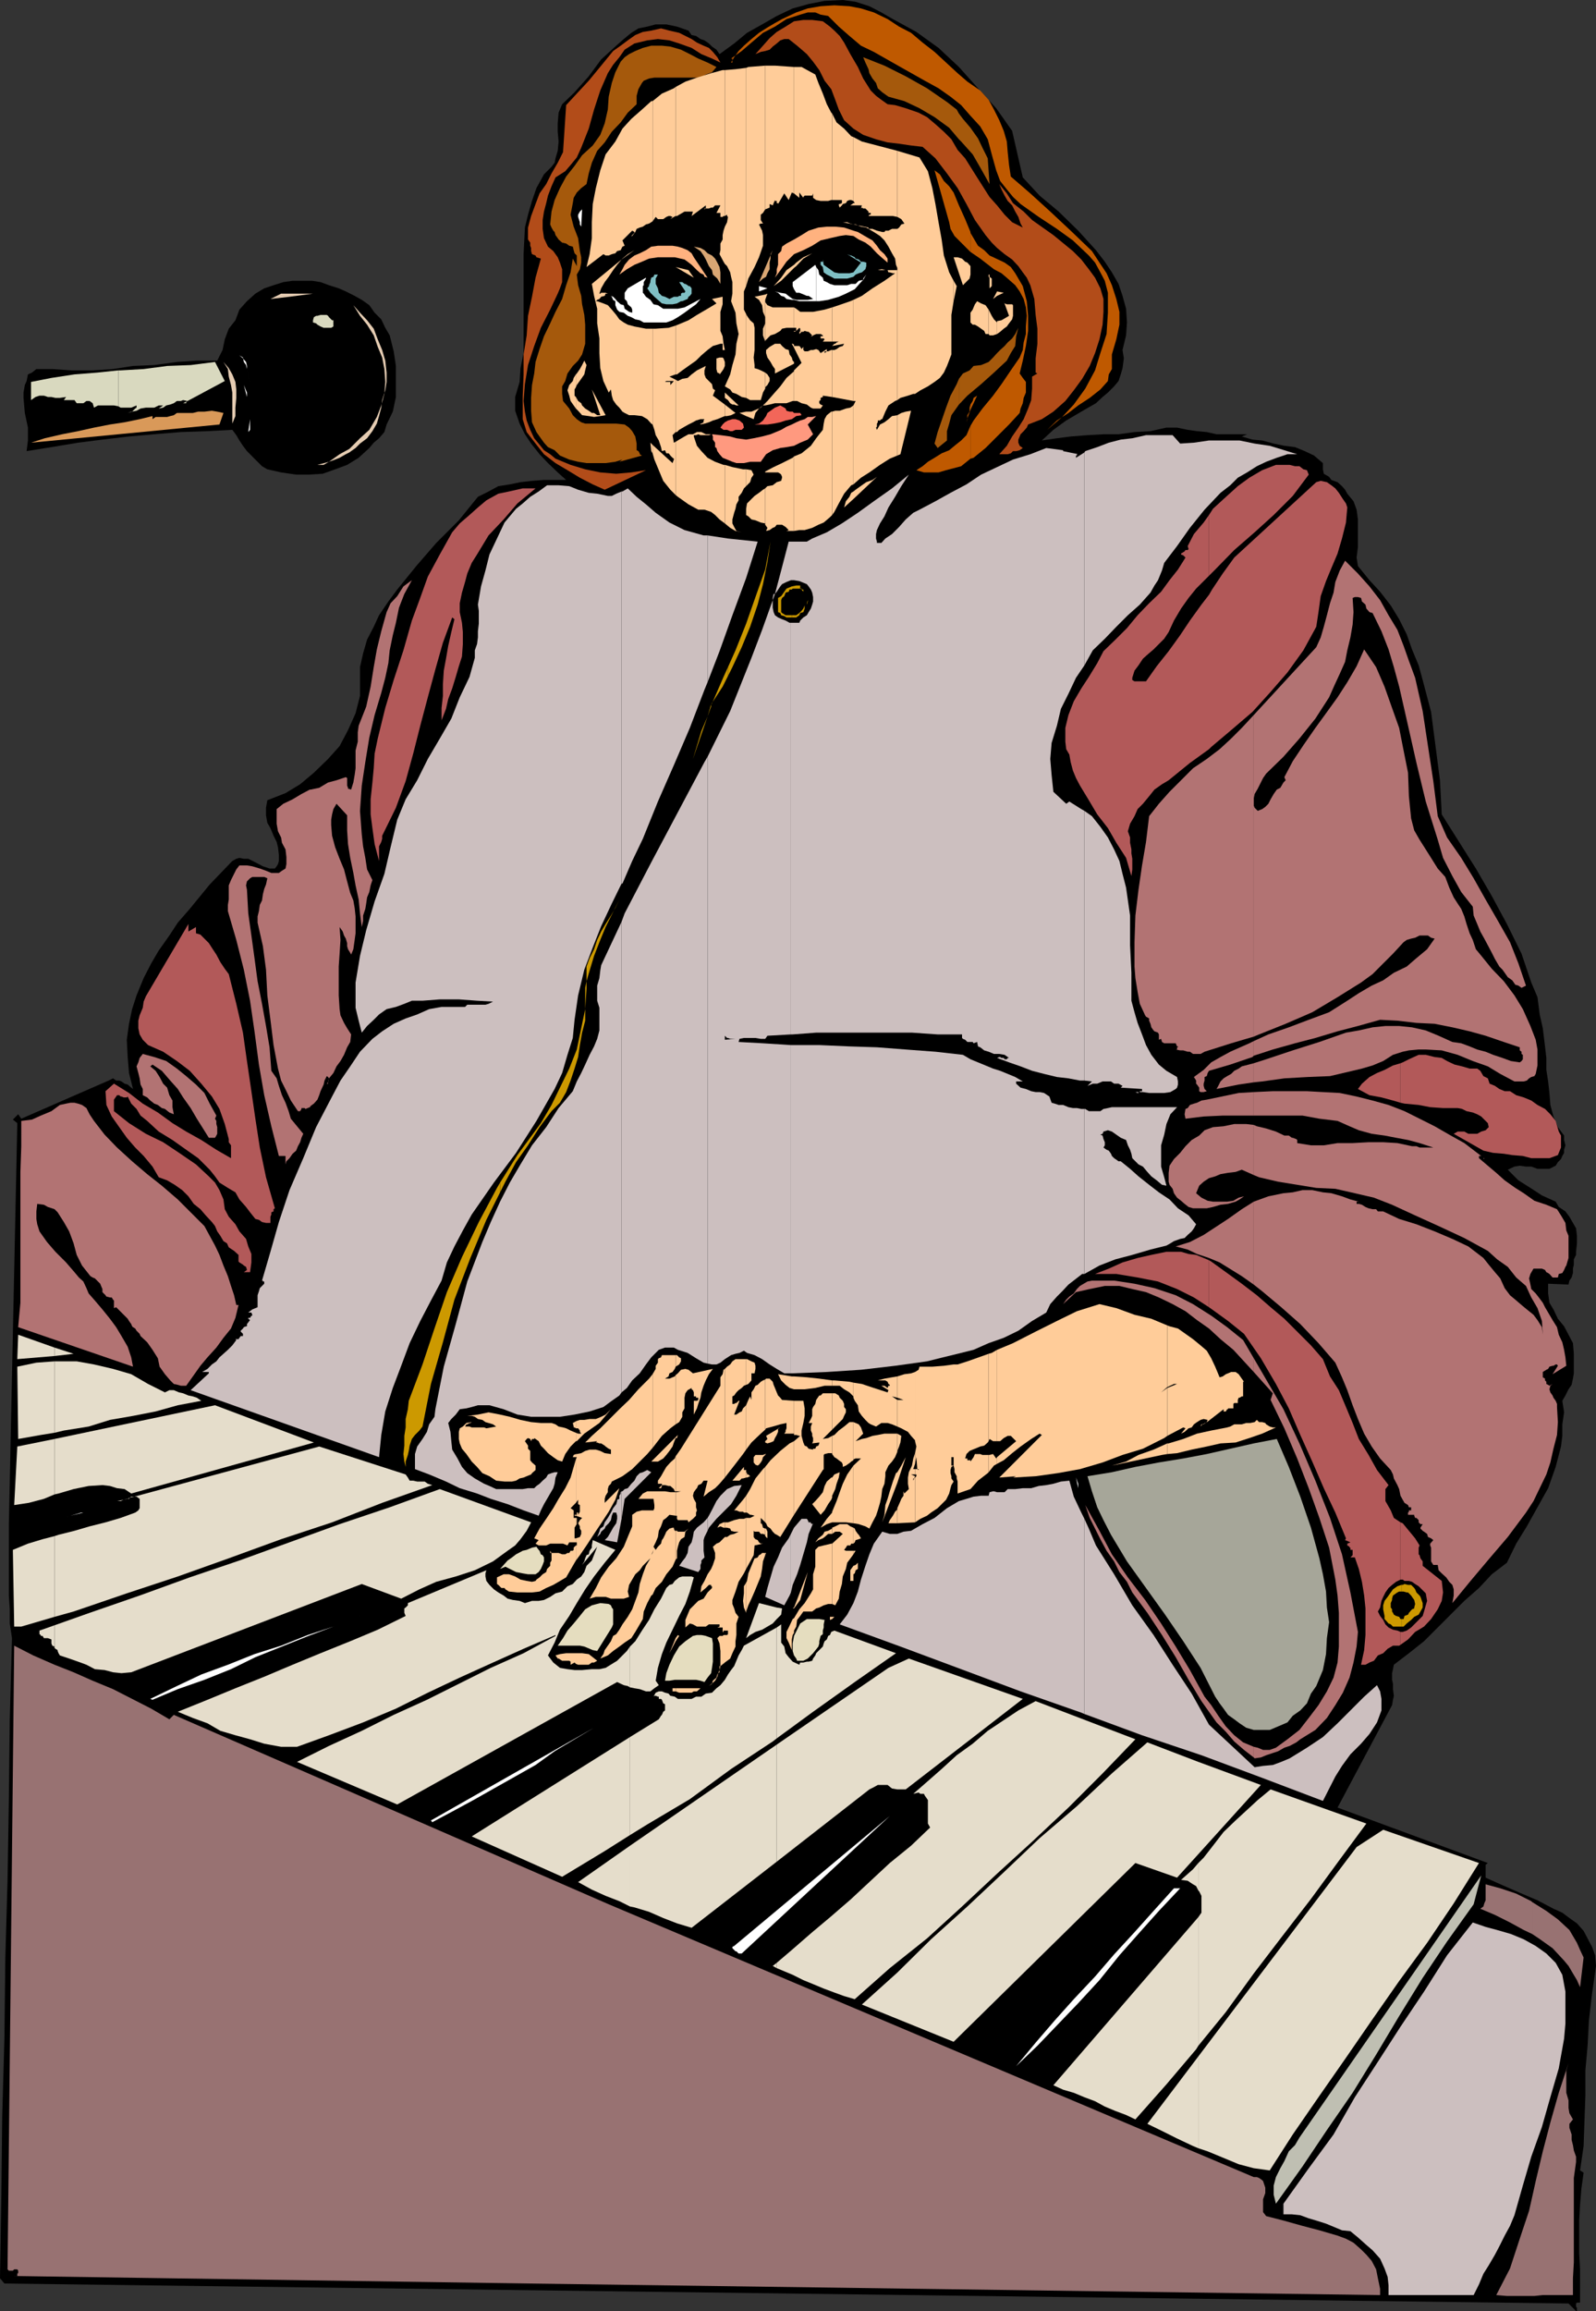<svg xmlns="http://www.w3.org/2000/svg" width="360" height="521"><rect width="100%" height="100%" fill="#333333" stroke="none"/><path d="m228.3 29.5 2.403 10.5 3.797 4.102 4.3 3.597L243.204 52l4 4.402 2 2.598 1.598 2.402L252.3 64l.902 2.7.797 2.902.203 3.097-.203 2.903-.797 3.3.297 1.899-.297 2.199-.402 1.402-.5 1.5-1 1.2-1.399 1.398-1.199 1-1.5 1.402-3.3 1.899-3.403 2-2.898 2.101L235 99.301l3.402-.5 3.098-.399 3.8-.3 3.602-.2h3.399l3.601-.5 3.598-.203 3.602-.797h2.398l2.402.5L270 97.2l2.203.203 2.2.5h6.898l-1.2.5 2.399.7 2.203.199 2.598.699 2.402.5 2.399.3 2.199.9 2.101 1 2 1.702v1.399l.2 1 1.199.699.5.7 1.402.5 1 .902.7.8.5.899L305.3 113l.699 1.902.3 2.2v6.199l-.3 2.398.3 1.903 2.602 3.199 2.399 2.601 2.402 3.098 1.899 3.102L317.3 143l1.199 3.402L320 150l.902 3.3 1.899 7.2 1 7.7 1 7.702.402 7.7 3.598 5.699 4.101 6.5L336.5 202l3.402 6.3 3.301 6.7 2.2 6.5 1.398 3.3.5 3.9.699 3.1.5 4.102.3 2.598v2.7l.403 2.6.297 2.602.203 2.7.7 2.597 1 2.403L352.8 256v1l.3 1.2-.3 1v.702l-.399.7-.3.699-.7.699-.5.8-1.402.7h-2.7l-1.398-.5h-1.199l-1.402-.2-1.2.2-1.5.7 2.399 2.402 2.703 1.699 2.598 1.699 3.101 1.402.7 1.2 1.5 1L354 274.3l.8 1.398.7 1.203.203 1.7v1.699l-.203 1.898v.703l-.5 1v1.2l-.2.898v1l-.3 1-.5.7-.2.902-4.597-.2v2.2l.297 2.097.902 1.5 1 2.102 1.399 1.699 1 1.902 1 1.899.199 2.398v4.403l-.2 1.199-.3 1.398-.7 1-.698 1.403-.7 1.199.399 2.601-.399 2.7v2.597l-.3 2.403-1.2 4.597-1.699 4.801-2.402 4.3-2.399 4.302L342 348l-2.098 4.3-3.402 2.602-2.898 3.098-3.301 2.902-9.098 9.098-3.402 2.7-3.399 2.6-.199 1-.203.9v1.5l.203.902v1.199l.2 1.5-.2.898-.203 1.203-12.297 23.098 33.899 12.5-.5.402v2.899l3.8 1.699 3.899 1.7 4 1.702 3.601 1.899 2 .898 1.598 1.203 1.703 1.2 1.5 1.699.899 1.699 1 1.902.699 1.899.199 2.398-.898 6.301-.7 6-.3 5.7-.5 5.6v5.7l-.2 5.5-.199 5.8-.8 5.5.8.5-.5 3.602-.3 3.598-.2 3.602V508l.2 3.602v7.5h-.7l-.203.199V520l.203.3v.7h-.203l-1.7-1.7L1 514.8l-1-1.198.3-18.301.2-18.2.5-17.8.203-18 .5-17.5.297-18 .203-18.2.5-18.3-.5-3.301v-3.2L2 359.7v-16.098l1.902-90.403-1-.797 1.2-1.203.699 1 19.699-8.597 1-.5.703.5h.7l.5.199.699.5.699.199.8.7.399.3-.898-3.598-.301-3.601-.2-3.899.5-3.601.7-3.301 1-3.098 1.601-3.902 1.7-3.3 1.699-2.9 2.402-3.398L40.102 208l2.699-3.098 4.5-5.5 5.101-5.3.899-.5.699-.2 1 .2h1l1.602.8 1.699.899 1.5.5H62l.402-.5.301-.5.2-.7V192.7l-.2-1.699-.3-1.2-.7-1.398L61 186.7l-.7-1.199-.3-1.7v-1.698l.3-1.7 4.102-1.601 3.301-2 3.098-2.602L74 171.102l2.602-2.903 1.898-3.597 1.703-3.801 1-3.899v-6.5l.7-3.101.898-3.102 1.5-2.898 1.199-2.602 2.102-3.097 2-2.7 4.3-5.3 4.5-5.2 5.098-5.101 4.3-5.301 2.403-1.2 2.2-1.198 2.597-.403 2.402-.5 2.598-.297 2.703-.203h5l-1.902-1.699-2.2-2.098-1.898-2-1.902-2.402-1.399-2.098-1.199-2.402-1-2.898V89.5l1-3.398.2-3.102.699-3.398V57.3l.3-6 .7-2.899L120 45.3l1-2.899 1.703-3.101 1.7-1.7.699-.902.199-1 .5-1.699.199-2.098-.2-2.203V27.8l.2-2.399.8-1.902 2.802-2.7 3.199-3.6 2.8-3.798 3.399-3.1 1.703-1.5 1.7-1.399 1.597-1L146 6l1.902-.5h2.399l2.402.5 2.598.902.699 1 1 .2 1 .699.902.3 1 .7.7.699 1 .7.699 1 3.3-2.4 2.899-2.398 3.402-1.902 3.301-1.898 3.598-1.7 3.601-1L186 .2l4.102-.2L193 .402l3.102 1 2.699 1.399 2.601 1.5 5.301 2.898 5 3.602 4.598 4.3 4.3 4.801 4.102 4.5 3.598 5.098"/><path fill="#bf5900" d="M221.102 20.402 223 22.5l1.203 2.2 1.2 2.402 1 2.398.699 2.402.199 2.399.3 2.898.399 2.602 4.402 3.8 4.5 4.098L241.5 52l4.8 4.602 1.7 2.597 1.602 2.403L250.8 64.3l1 3.101.699 2.899v2.898l-.7 3.301-1 3.402V83.2l-.698 1.203-.2 1.5-1.699 1.899L245.8 89.7l-2.598 1.703-2.203 1.7-2.598 1.699-2.199 2.101 3.4-2.903 2.601-2.8 2.598-3.598L247 83.5l1.203-3.898 1.399-4.301.3-4.801V66l-.699-2.7-1-1.898L247 59.2l-1.398-1.597L242 54.199l-3.598-2.597-4.101-2.7L230.203 46l-1.703-1.598-1.398-1.703-1.5-1.898-.899-2.399-1-3.601-.902-3.399-1.7-2.902-2.199-2.398-2.101-2.403-2.399-1.898-2.699-1.899-3.101-1.703-5.5-3.097-6-3.403-2.899-1.398-2.601-2.2L189.203 6l-2.402-2.398-1.7-.301-1.199-.5h-1.699l-1.703.5-3.098 1L174.801 6l-2.7 1.402-2.601 2.2-2.2 1.898-2.398 1.7h.301v.902h-.3l.699-1.2 1-1.402 1.199-1.2 1.699-1.5 1.703-1.398 1.899-1.203 1.699-1 1.601-.898 3.2-1.5 2.601-.899 2.899-.5 3.101-.203 3.399.203 2.601.5 2.899.899 3.101 1.5L202.801 6l2.699 1.402 2.602 2.2 2.699 2.097 2.601 2.403L216 16.5l2.203 1.902 2.899 2"/><path fill="#b24c19" d="m162.5 14.102-1.898-.903-2.399-1L156 10.801l-2.797-1L151 9.1l-2.598-.3-2.402.3-2.898.7-2.2 1.398-1.199 1.703-1.402 1.7-1.2 1.898-1.699 3.902L134 24.7l-1.2 4.3-1.698 4.3-1 2.2-1.399 1.7-1.203 1.402L125.3 40l-.898 2-.8 2.102-.399 1.699-.5 1.898-.3 1.903v2l.3 2.097.899 1.903 1.199 1 1 1.398.5 1.2.5 1.5v2.902L126.3 65l-.5 1.2-1.7 3.6-2.1 4.103L120.5 78l-1.398 4.3-.7 4.302-.3 3.8.3 2.399.399 2 .8 2.101.899 1.899 1 1.199 1.203 1.5 1.399.902 1.199 1 3.402 1.399 3.297 1 3.402.699 3.598.3 3.402-.3 3.301-.5-9.3 4.402-2.7-1.203-2.902-1.5L128 106l-2.7-1.598-2.597-2-1.902-2.402-2-2.598-.899-2.902v-5.3l.2-4.798v-4.5l.699-4.3.3-4.403.899-4.297.8-4.3L122 58.3l-1-.3-.2-.398-.8-.301-.2-.7v-.699l-.198-.5V54.7l-.5-.699v-2.7l.699-2.6 1-2.7.902-2.398 1.5-2.102 1.2-2.398 1.398-2.403L127 34.301l.703-10.602 2.399-2.597 2.699-2.903 2.8-3.398 2.7-3.301L140 10.3l1.602-1.198 1.699-1.2L145 7.2l1.902-.297 2.2-.5 1.898.5 2.203.5L156 8.801l1.203.8 1.5.7 1.2.5.898.898 1 1.203.699 1.2m39.402 9.598 2.399.702 2.902 1 1.899 1L211 28l1.902 1.7 1.7 1.702L216 33.801l1.703 1.898 2.7 4.301 2.8 4.402 1.7 1.899 1.699 2.101 1.699 1.7 2.402 1.199-.5-.899-.5-1.5L229 47.7l-.7-1.398-1-1-.698-1.2-.7-1.402-.5-1.199 1.7 2.102L228.5 45.8l2.402 1.898 1.899 1.903L237.6 53l4.4 3.602 1.902 1.898 1.7 2.2L247 62.601 248.203 65l.7 2.402v2.899l-.2 2.898L248 76.5l-1 3.102-1.2 2.898-1.698 2.902L242.203 88l-1.902 2.402-2.7 2.399L235 94.5l-3.098 1.2-.3.702-.7.797-.699.703-.203.5-.297.7v.699l.297.699.703.5-.703.5-.797.2h-.703l-.5.5-.7.202h-1.898l1.7-1.902 1.199-2.098 1.402-2 1.2-1.902 1-2.398.699-1.903.199-2.597v-2.7L234 84.2l-.398-.199v-3.2l.398-3.3v-3.398L233.602 71l-.301-3.598-.899-3.101-.8-1.7-.899-1.199-1-1.402-1.402-1.5-1.7-1.2-1.699-1.398-1.199-1.203L222.301 53l-2.399-3.398L218 46l-2-3.598-2.398-3.3L211 35.699l-2.898-2.597-2.602-.301-2.7-.399-2.597-.3-2.601-.7-2.899-1L192.5 29l-2.098-1.898-1.199-2.403-.8-2.199-.903-2.398-1.5-1.903-1.2-2.398-1.398-1.899L182 12.2l-2.2-1.898-1.898-1.5h-1l-.902.3-.797.7-.902.699-.7.7-1 .3-1 .2-1.199.5 1.7-1.9 1.5-1.698 1.601-1.403 2-1.199 1.899-1.2 2.101-.3h2l2.399.3 1.601 1.2 1 .902 1.2 1.2 1 1.5 1.398 2.597 1.699 2.903 1.203 2.597 1.7 2.703 1.199 1.2 1.199.898 1.402 1 1.7.2"/><path fill="#a5590c" d="m161.602 15.102-1 1.199-1.399.5L158 17.5h-10.398l-1.2.2-1.199.5-.402.5-.801 1.402-.398 1.5V23.5l-2 1.902-1.602 2.2-2 2.097-1.598 2.403L134.703 34l-1.203 2.7-.7 2.402-.5 2.398-1.198.902-1 1-.7 1.2-.199 1.199-.5 2.601.7 2.7 1 2.597.398 2.903.3 1.398v1.2l-.3 1.5-.7 1.202.301 2.399.7 2.398.199 1.903.5 2.398.199 2.2v4.3l-.7 2.402-.898 1.399-1.199 1.199L128 84.2l-.5 1.702-.7 1.2V88.8l.2 1.601 1.402 1.7.801 1.5.899.898 1 .7.898.3h7l1.902.2 1 .702.7.797.699 1.203.3 1.598v1.5l.399.2.3.5v.202l.5.297-5.097 1.403.7-.5-1.602.5-2.2.3h-4.3l-1.899-.3-2-.5-2.101-.903-1.2-1.199-1.5-.7-.898-1-1-1.398-.703-1-1-2.203-.2-2.597v-2.903l.2-2.898.5-2.602.3-2.597.903-2.903 1-2.898 1.399-2.899 1.199-2.601 1.5-2.899.902-3.101 1-2.899.5-3.101.899 1.699v-2.398l-.5-.5-.2-.7-.199-.8-.8-.2-.7-.5-.902-.203L126 54l-.2-.3-.5-.7-.198-.7-.301-.3-.399-.7-.3-.698.3-2.903.7-2.597 1.199-2.7 1.402-2.601 1.899-2.399L131.3 35l2.402-2.2 1.7-2.398 1-2.601.699-3.102.199-2.898.699-3.102.8-2.398 1.2-2.399.902-1 1-.703 1.399-.699 1.699-.7 1.902-.5h2.399l1.902.2 2.399.7 2 1 1.898 1 2.102.902 2 1M216.3 91.2l1.903-2 3.098-2.598L224.203 84l2.899-2.7.898-1.698L229 78l.203-2.2.5-1.898-.703 1.399-.7 1-1 .898-.698.801-1 .902-.7.7-.902 1-1 1-1.7.699-1.698.199-.899 1-1.5.7-.902 1.202V91.2"/><path fill="#a5590c" d="m216.3 85.402-.5 1.2-1.398 2.597-1 2.703-1 2.899-.902 2.601-.7 2.598.7 1 2.102-1.7v-2.1l.5-1.7.5-1.898 1.199-1.7.5-.703v-5.797m-.001-54 .5.5 2.602 2.899 1.899 3.3 1.902 3.399-.203-2.898-.2-2.903-1.198-2.398-1-2.102-1.7-2.398-1.699-2-.902-1.2v5.801m-.001-5.8-.5-.903L213.603 23l-4.5-3.098L204.3 17.2l-4.801-2.398-4.797-1.899.5 1.2.7 1.5.199.898.699 1.2.8 1 .399 1.202 1 .899 1.402 1 3.598 1 3.402 1.601 3.399 2 3.3 2.399 2.2 2.601v-5.8"/><path fill="#ff997f" d="m160.602 97.902 1.898.2 2.203.3 1.399.399 2.199.3 1.699-.3 1.902-.399 1.899-.5 2.402-1 1.2-.703 1.199-.5 1-.5.898-.398 1-.301.703-.5h1l.899-.2-1.899 1.9 1.2 2.202-1.2 1.2-1.703.699-1.398.699-1.7.3-1.402.2-1.7.5-1.5.902-1.198 1.7h-2.399l-1.402.3h-1.7l-.898-.3-1.203-.5-1-.403-.7-.797-.5-.703-.198-.699-.301-.2v-1l-.5-.698v-.7l-.2-.5"/><path fill="#fc9" d="m129.902 375.102.5.199h2.399l.699-.5h.5l.703-.399-1-.8-.902-.7-1.5-.203h-1.399v2.403m0-2.402h-2.199l-1.402.202-1 .297.5.703H126l.8.5h1.602l.301.2v.699l.899-.5.3.3V372.7m0-20.9.899-1.198 1.5-2.2 1.699-2.601 1.602-2.399 1.699-2.601 1.5-2.7.902-2.601-3.3 3.3v-.898l.199-.703.5-.797v-.703l.199-.699.5-.5.199-.5 2.402-1.2 2.2-1.6 3.398-3.4 1.203-1.398v-16.601l-.8 1-2.403 2.398-2.098 2.403-2.199 2.097-4.3 4.301-1.903 1.7-1.5 1.5 2.703-.298-.3.297h.3l.5.203h.399l.8.5.2.2.699.5.5.199v1l-1.399-.2-1-.5-1-.3H133l-1 .3-.898.5-1 .2h-.2v.699h.2l-.2.5v9.8l.5-.698.399-.2.5-.703-.899.903v1l.399.199v1.5l-.399.699v-.5h-.3v.5h-.2v.2l1.399.5-.5.5-.399.702.399.7v.5l.3.5v.699l-.3.699-.899.3v.9h.2v.702h-.2v3.399"/><path fill="#fc9" d="m129.902 348.402-.3.297-.2.203v.5l-.199.2h-.5l-.3.5H128l-.5.3h-.7l-.8-.3h-1.598v1.699l-.3.5V353l-.7.7-.199.702-.8.5-.7.7-.703.5-.2.3-.8.2-1.2-.2-1.398-.3-1.199-.7-1.402-.5h-1.2l-1.5.7v1.5l.301.199.7.699h.699l.199.3.8.5 1.903.2H120l1.703-.2 1.5-.8 1.598-.7 1.199-.698 1.703-1 1.5-2.602.7-1.2v-3.398m-.001-1.602h-.3v-2.398l.3-.5V342.2h-.5v-1.7l-.699-.5 1.2-1.2V329l-.5 1.7-.7 2.402-1.203 2.398-1.5 2.402-1.2 2.098-1.597 2.402-1.5 2.2-1.203 2.199 1 .398-.7.801.7.402h1.703l.899-.402H127l1 .402.402-.703h1.5v-.898"/><path fill="#fc9" d="m129.902 343.902.2-.3v-1.403h-.2v1.703m0-2.402h-.3v.2h.3v-.2m0-13.7-.5.2-.199.5h.7v-.7m-.001-2.898h.2l1.699-1.703L133.5 322l1.703-1.2 1.2-1.398 1.398-1.703-1.2 1.203-1 .5-1.199.5H133l-1.2.2h-1l-.898.3V322h.5l.399.5v.3l.3.4h-.699l-.5-.2v1.902"/><path fill="#fc9" d="m129.902 323-.5-.2-.699-.3-1-.5-.703-.2-1-.198-.7-.5-.898-.301H122l-2.2-.2-2.398-.5-2.402-.699-2.2-.5-2.597-.5-2.402.5-2.399.297h1l.7.203.699.5 1 .2.699.5.703.199 1 .3.7.5-2.2.399-.5-.2h-2.8l-.5-.198h-1l.3-.5h.2l.5-.301h.199l.3-.2h.2-.2l-1.199.2-.8.8-.7.399-.203.8v1.602l.203 1 .5 1.2 1 1.199 1.2 1.699 1.199 1.2 1.199 1.402 1.601.699 1.5 1 1.899.199h1.699l.902-.2.801-.5.899-.198.699-.301 1-.399.199-.3.8-.7v-1l-.8-.703-.398-.5v-2.097l-.5-.5v-.7l-.7-1 .399-.5.3-.203.5.203.2.5.199-.5h.5v-.203l.3.203.7.5.5 1 .703.7.899 1 1.199.898 1 .7 1 .3.699-1.7 1.203-1.698 1.2-1.2V323m-.001-2.598-.3.2-.399.199.2.8v.2h.199l.3.199v-1.598m0-228.3.5.5.899 1 1.5.199L134 94l1.402-.2 1.2-.198L133.5 87.8l1.902 5.8h-.699l-.703-.5h-.5l-.7-.5-.8-.5-.7-.699-.198-.5-.7-.5-.5-.902v2.602"/><path fill="#fc9" d="m129.902 89.5-.3-.3v-1.4l.3-.5v-2.898l-.5.797-.199.703-.8.899L128 88l.402 1.2.301 1.202.7 1 .5.7V89.5"/><path fill="#fc9" d="m129.902 87.3.2-.5 1-1.398.699-1L132 83.5l.3-1.2-.5-1-.5 1-.5.9-.698 1-.2.202v2.899M147.203 359.5l.7-1.5 1.398-1.398 1-1.7 1.402-1.703.7-1.597v-6.5h-.2l-.203-.5v-.2h-.297l-.703.2-.7.699-.3.699-.398.8-.301.4-.2.8-.699.7-.5.702-.5-.703.5-1 .5-1.199.2-1.398.5-1 .5-1.403.699-.5.699-.699 1.402.2v-5.298h-1.199L150 336.2h-2.797v1.703h.2l.199 1.399V340l-.2.5h-.199v9.402l.2-.5-.2.7v9.398m0-9.398-.3.5-.2.5.5-1.2V340.5h-2.402l-1.2.3-1 .7v2.602l-1 2.398-.898 2.2-1.703 2.6-1.7 1.9-1.698 2.402-1.2 2.398-1.402 2.402 1.402-.402h2.2l1.199.402h2.902l1.2-.402-.301-1.2.3-1.5 1.399-2.398 1-.902.699-1 1-1 .703-.7-1 1.7-.703 1.902-.7 2.2L144 359l-.7 1.902-.698 1.899-1 1.699-1.2 1.7-.699 1.202-.703 1-.7.399-.5 1.199-1.398 2-.3.902-.7 1 1.7-.703 1.199-1 1.402-1 1.2-.898 1.5-1 .898-1.399 1-1.703L145 365l.203-1.7.797-1.898.902-1.703.301-.199v-9.398m0-13.902H146l-1 .5-1 1.202h3.203V336.2m0-6.7h1.2l1.199-.7.699-.8.699-.898.703-1 .297-.903.402-1V324l-5.199 5.2v.3m0-.3-.3.3h.3zm0-2.798.399-.5 1.699-2.203 1.902-1.699 1.2-.898V310l-.2.3-.5.2-.703.3h-1l.8-.5.2-.698.703-.301.5-.7.2-.5V305.5H149.3l-.2.5-.5.2-.199.202v.797l-.5.703v.7l-.699 1.199v16.601m.001-224.202.399 1.402 1 2.398 1 2.402 1.601 2 1.2 1.2v-12L152 99.8l-.297-1.7.7-.699v-11.8l-.403-.2-1-.5 1.402-.5v-11l-1.601.5-2.899.2h-.699v21.597l.399 1.203.3 1.2.7 1.199.5 1.5.199.898.699-.199.3.7h.5l.2.202.203.297.5.5.297.203v.2l-.297.8-4.5-4.101v1.898"/><path fill="#fc9" d="m147.203 100.3-.5-.5.2 1.9.3.5v-1.9m0-26.198h-1.5l-2.601-.5-1.5-.403-.899-.5-1-.699-.703-1-1-1.2-.898-1-1-.398-1.399-.5h-.3l.3-.3.5-.2.399-.5.8-.203.2-.5h.699-.2l-.5-.199h-1l-.199.2h-.199l.399-1.2.8-1.398.899-1.2 1-1.5.902-1.203 1-1.199L133.5 64l.5 2.7.703 2.902v3.3l.5 3.399v3.3l.2 3.399.699 2.902L137.3 88.5l.5-.7.199 1.4.3 1 .7 1 .703.702.7.899.5.3 1 .5h1.199l1.699.2 1.2.699.902 1 .301.2V74.101m0-24.199.2-.3.5-.7.5.5h1.199l.699-.5.5-.203h.402l.5.203-.5.5.797-.5.402-.203V19.602l-.402.3-2.7 1.2-2.097 1.699v27.101"/><path fill="#fc9" d="M147.203 22.8h-.3l-2.102 1.9-2.399 2.1-2 2.2-1.601 2.902-2.2 2.899-1.199 3.601-1 4-.699 3.598-.203 4.102v3.597l-.5 3.602-.7 2.898 3.802-2.898.5.3h.699l.699-.3.8-.2.403-.5.797-.199.402-.8.5-.2-.5-1.203 2.2-2.199.5.3v.2l-.7.7h.2l.699-.9.3-.698.7-.301.699-.2.703-.5.7-.199.8-.5V22.801m5.199 358.499.801.302H156l.5-.301h.703l.797-.7h-5.598v.7"/><path fill="#fc9" d="M152.402 380.602h-.699v.699h.7v-.7M152.402 370l.801-1.2-.3-.198-.5.699V370m-.001-.7L151 372.7l1.402-2.7Zm0-17.698.301-.301v-1.7l.2-.902.3-1 .399-.699.8-.5.2-1.2.699-.698-.899.699h-1.5l-.199-.2h-.3v6.5m-.001-9.901h.301v.702l.2.297h2.199l.199.5 1-.797.699-.703V341l.203-.5-.203-.7v-1l-.5-.898-.2-.703.2-.797.5-.703.203-.199.297-.7.703-.3.5-.7h.899l-.899 3.602 1.2-1 1.398-.902 1-1 1.199-1.398v-24.5l-.297.199-.203 1-.5.699v1.902l-8.898 14.2-.7 1-.5.699v7.898h1.2l-.899.203h-.3v5.297"/><path fill="#fc9" d="m152.402 328.3-.199.5-1 .9-.902 1-.7 1.202-.5.899-.699 1v.699h.899v.3H150l.8.2h.403l.797.7.203.5h.2v-7.9m-.001-4.1h.301l.2-.7-.5.5v.2m-.001-3.098.801-.5.7-1.2v-1l.5-.902v-2.398l.199-1 .5-.7.898-.5v.297l.3.203.2.5v.899h-.2.7v.3h.5v.5l-.297.2h-.703v3.101l.703-1.402.297-1 .5-1.398.203-1.2.5-1.5.5-1.203.7-1.398.898-1.2-4.5 1-1-.8-.7-.2-1 .2-.699.8-.5.399v11.102m0-13 .301-.2.5-.3.399-.7v-.703l-.399-.199-.5-.5h-.3v2.602m-.001-196.5.5.398 2.399 1.7 2.199 1.202h1.402l1.5.5.899.7 1 1 1.199.898v-13.2h-.297l-1.902-.698-1.7-.903-1.398-1.5-1-1.199-.703-2.098v-.3h.5l.5-.2.5.2h1.902l.5-.2h-1.199l-1-.5h-1l-.902.5h-1l-.899.5-1.199.7-.8.5v12m-.001-14.2h.301l.5-.5 1.2-.703.898-.5 1-.5.699-.398 1-.301h.902l-.199.3v.4l-.5.3H158v.2l.902-.2 1-.3.899-.4 1-.3L163 94l.5-.2v-2.6l-2.7-2 .5-1.2-.5-.398-.198-1-.7-.7-.699-.703-.3-.797V83.5l.3-1-2 1-1.203.902-.898.797-1.2.203-1 .5-.5-.3v11.8m0-13h.301l1.2-.902 1.398-1L157 81.3l1.203-1.198 1.399-1.2L160.8 78l1.699-.5h.5v1.402h.5l-.297-1.402-.203-1.7-.5-1.198V70.3l.5-1.7v-1.699l-2.398.5 1 1-2 1.2L157.203 71l-1.902 1.2-2.399 1-.5.202v11m0-24.202 4.098 2.402-1.2-1.7zm0 0L152 60l.402.2m0-11.5h.301l.5-.298.7-.402.5-.3h1.898l-.301 1 3.203-2.4v.7h-.3v.2l.3-.2h.7l.5-.2h.398l.5-.5h1.199l-.898 1.7h.898v.902h.5l.203-.203h.297V15.801h-.5l-2.598.699-3.199 1-2.601.902-2.2 1.2v29.097M163.5 374.8l1.203-.898.5-1.203.7-1.5V370l.199-1.398V366l.5-1.5-.7-.898-.3-1-.399-1v-.903l.7-1.898.699-2.2 1.199-1.902.5-1v-11.5l-.5.203h-1l-1.2.297-1.398.5h-.703v1.203h.5l.703.2.2.5.699.199h1l-1 .5-.899.199-.703.5h-.5v21.102h.703v.8l-.203.2h-.5v6.199m0-6.199h-.297l-.203.199h-.7l-.5.5.5 1.199.2 1.7v3.402l1-.801v-6.2m0-22.101-.297.3-.203.2-.7.7-.698.3-.801.7.5 1.402v1.199l-.5 1.5-.399.898-.8 1.203-.7 1.5-.699 1.2L158 359l1.203-1 .7-.7h.5v.302h.199V358l-1 1-.899 1.402-1.203.5-1.898 1.899-1 2.398v1.703l1-.902.699.2.902.5h2l.7-.5h2.398v.5l-.5.202H163v1h.203v-.3h.297V346.5"/><path fill="#fc9" d="M163.5 343.2h-.297l-.902.402-.5.8.699-.3.703.3h.297V343.2m0-10.098 2.102-2.7 2-2.601.699-1v-10l-.7.699-.3.7-.5.202-.7.5h-.5l1.2-3.101h-.2l-.5.5h-.199l-.3.199h-.399v.3-2l.399-.198.5-.7.5-.5.699-.5.5-.5.5-.203v-5.797h-2.399l-.699.5-.5.7-.703.5-.5.5v24.5m0-215.102 1.203 1 1.2.7 1.398.3-1.2-.3-.5-.9-.398-.8v-.898l.399-1.5.3-.903.2-1 .5-.898V112l.699-.898.5-1 .5-.5V105.8h-.7l-2.398-.5-1.703-.5V118m0-24.2h.5l.902-.198 1-.5-2.402-1.903v2.602m0-4.101.703.5.5.702.5.297h.399l.5.203h.5L163.5 88.5v1.2m0-7.9v-.198l-.297-.801-.203-.2h-.7l-.698.2v2.398l.199.801.5.2v.202l.199-.203.5-.699.203-.3.297-.7v-.7"/><path fill="#fc9" d="m163.5 59.5.5.5.703 1.402.2 1 .3 1.2v2.597l-.3 1.703 1 2.598.199 2.402.5 2.399-.5 2.199-.2 2.402-.699 2.399-.5 2.101-1.203 2.7 1.203.699.5.699.899.3 1.199.7 1 .2V70.8l-.5-1v-4.1l.5-1.2V15.3l-2.399.302-2.402.199v32.898l.5-.297v.297l.203.203-.203 1.2-.5 1V59.5m0-8.398-.297.898-.203 1v1l-.5.902v1.5l-.2.899.903 1.699.297.5v-8.398m4.8 312.198.5-1.398.7-1.5.703-1.601 1.399-3.399.3-1.703.2-1.699.5-1.398v-.5h-.7l-.3.3-.399.2-.3.5-.5.199h-.2L169.5 353l-.7 1.7-.3 1.702-.2.399v6.5"/><path fill="#fc9" d="m168.3 356.8-.5.802v1.597l-.198 1.703.199 1.5.5 1.2V356.8m-.001-3.1.5-.9 1.2-2.198.203-2.2 1.899-.402h-.5l-.399-.3-.3-.5-.5-.2-.2-.2-.203-.3v-1.398l.203.199h1l.399.5h.5l.5.199v.3-1.698l-.5-.2-.2-.8-.3-.2V342.2l1 1v-12.5l-.5.5-1.7 2.102-1.199 2.398-.902 1.5v3.8h.199l.703.5h.297l.703.2-1 .5h-.902v11.5"/><path fill="#fc9" d="m168.3 337.2-.698.902-2 2.398h.5l.699.3h.8l.2.2h.5v-3.8m-.001-4.098h.2l.703-.301-.402-.399h-.301v-.3l-.2-.2v1.2"/><path fill="#fc9" d="M168.3 331.902v-.5h-.5v-.703l-2.597 3.102h1.598l.5-.5h.3l.7-.2v-1.199m-.001-5.102 1.2-1.6 2.102-2 1-.9V311l-.5.2-.5.3-.7.7-.5.202-.402.797-.5.703v1.7l-.297-.801-.402.8-.301.7-.2.5v10m0-14.601.5-.2.7-.8v-1.598h.703l.2-1v-.7l-.2-.703-.703-.297-1-.5h-.2v5.797m0-196.097.5.3.7.7.902.199 1.2.5 1 .199v.3-8.198l-.5.3-.899.7-1 .699-.703.699-1 1-.2 1.2v1.402m0-6.5.903-.903.297-1 .5-.699-.5-1-1.2-.2v3.802m0-15.802 1.7.7.402-1.398.801-1 .899-.7h.5v-.5l-1 1-2.102.899h-1.2v1m0-1.001-1.5.302 1.5.699zm0-3.1.903.5h2.399l.3-1 .2-.7.5-.898V84l-1-.5-.7-.3-.699-.2v-.7L170 80.603l.203-1.7v-5l-.203-1-.797-.703-.703-1-.2-.398V89.7m0-25.2.5-1.7 1.403-2.6 1-2.2.899-2.598V53l-.2-1-.699-1.398.399-.2h.5l-.5-.8v-1.2l.5-.402.5-.8V14.8l-3.801.302-.5.199V64.5m4.301 286.102.199-.5h-.2zm0-4.302.5.5v-1.5l-.301-.698h-.2v1.699m.001-3.101.199.202.3.7.7.5.5.699.5.5.402.199.797.5 3.102-5v-16.598l-1 .5-2.102 1.7-2.2 2.097-1.198 1.5v12.5m0-15.199.199-.2h-.2zm0 0"/><path fill="#fc9" d="m172.602 327.8-.5.2h-1.7l-.402.5v1.2l.402.5.5.202.301-.203.399-.5.3-.5.2-.699.5-.5v-.2m0-2.6.5.202.699-.203.699-.297.3-.703.403-.699.297-.7v-.8l.5-.2-3.2 1.9.302.702-.5.5v.297"/><path fill="#fc9" d="m172.602 322.3.199-.3 1.5-.398 1.699-.5 1.402-.301V322l-.199.5v.3l-.3.4h2.199v-7.4l-2.7-.198-.402-.5-.5-.5-.297-.7-.402-1-.301-.703-.2-.699-.698-.7h-.801l-.2.2v11.3m.001-204 .5.7-.301.7.8-.2.7-.5.5-.2.402-.5h1.2l.8.5.7.7-.5.2h1.699v-16.798l-.301.297-2.399 1.203-1.902.899-1.898 1v.199h2.898l.5.3.203.2.2.5v.2l-.2.702-1 .297-.902.703-1.2.2-.5.5v8.199m.001-26.899 1-.203 1.199-.297h2.601l1.399-.5h.3V83.7l-1.699 1.5L176 87.102l-1.5 1.699-1.398 1.601-.5.5v.5m0-4.102.5-.5.5-.898V85.2l-.5-.797-.5-.402v3.3m0-10.501 1.199-1.198 1-.301 1.199-.7.402-.5 1-.199h1.7v-4.601H174.3l-1.2-.5-.5-.7v8.7"/><path fill="#fc9" d="M172.602 68.102v-1.7l-2.399.5 1 .7.7 1.199.199 1.5.5 1.199v1.402l-.5 1.2v1.5l.5 1.398v-8.898m0-.5.5-1.403-.5.203zm0-20.402 1-.4V46l.699.3.5-1.198v.199h.402v.5h.297V46l1.402-2.398 1 1.5.7-1.7.5.2v-28.5L174.8 14.8h-2.2v32.398m6.502 320.904v-.5l.5-.903.199-1.5.699-.898.703-1h2l.899-.7.699-.199 1-.5 1-.3h.902V348h-.203l-1.7.402-1.198.297-.7.703v3.797l-.5 1.703v3.399l-.5.898-1.402 2.203-1.2 1.399-1.198 2v3.3m0-3.301-.301.2-.899 1.902-.5 1v1.399l.5 1 .7 1.699v-2.398l.199-1 .3-.5V364.8"/><path fill="#fc9" d="m179.102 362.602 1.398-1.903 1.703-6.297-3.101 8v.2m0-.2-.301.2h.3zm0-20.902 6.5-10.098.199-.203V328l.199-.2.8-.198h.903v-3.903l-.902.5-1.2.203 2.102-2.101v-8.2h-2.101l-.5.5h-.301l-.7 1-.199.899-.5.7-.199.5v1.5l-.3.702-.5.899h.8l-.3.8v.899l.3.7v.5l.2.5v.702l-.2.5 1.598-.203v.203l-.2.5-.5.2-.199.5h-.5v.199l-1-.2-.402-.5-.5-.199-.297-.703-.402-1.5V322.5l.402-1.7.297-1.6v-1.7l-.297-1.7h-2.101v7.7h.5l.699.2h.199l-1.398 1.202V341.5m0-28.3h2.398l2.402-.298 2.098-.5h1.703V311.2l-2.902-.398L182 310.5l-2.898-.2v2.9m0-2.9h-.5l-3.102-.5.703 1.4 1 1 .899.702 1 .297v-2.898m0-190.601 1.199-.2h1.199l1.703-.5 1.399-.7 1.199-.5 1.402-1.198.5-.5V92.8h-.203l-1 .8-.5.899-.2 1-.198 1.402-.801 1-.7.899-1.199 1.699-2.101 1.7-1.7.702V119.7m.001-29.298h.699l1 .5L182 91.2l.902.703.5.2h1.7l.5-.7-.5-.203-.301-.297v-.5l.3-.203v-.5l.5-.199v-.3l2.102.3V78.902h-.203l-.7.297h-.3l-.5.403v-.403h.5v-.5l-1.398.903-.5-.7-.5-.203-.7.203h-.5l-.699.297h-.703l-.297-.297V78.2l-.402.5-.301-.5-.2-.199h-1.198v-.3.702l1.699 3.399-1.7 1.699v6.902"/><path fill="#fc9" d="m179.102 81.602-.301-.301-.2-.7-.5-.699-.199-1-.699-.203-.8-.699-.403-.5h-1.2l-1.198.7-.801.702v.7l.3 1 .7 1 .5.898.5.7v1l4.3-2.2v-.398m.001-3.902-.301-.2h-.2l.5.902V77.7m.001-3.798h.5v.7l.699-.7.199.2v.699h-.2v.5l.5-.5h.403l.297-.2.703.2h.2l.8.8-.3.2h.3l.2-.2.699-.3h1l.5.3v.2h-.5v.5h-.301 1l.199.199-.398.5h2.101v-7.7l-1.703.5-2.598.5H180.5l-.898-.698-.5-.301v4.601m0-13.5.5-.402 1.601-1.7 2-1.198-2 .898-1.601 1.2-.5.5v.702m0-.702-1.7 1.202-1.199 1.7L174.5 64.5l1.703-1.2 2.899-2.898V59.7m0-16.098 1.199 1v-1.2l.902 1.2v-.2l.297-.3h1.703l.2-.5v1l.699.5 1 .199h1.699l.699-.2h.203v-19.5l-.203-.199-1-1.902-.898-2.398-1-2.403-.7-1.898-3.101-1.7h-1.7v28.5M187.703 365l.5-.5h-.5zm0-.5h-.5v.7l.5-.2v-.5m0-2.898.7.3.8-1.5.2-1.601.5-1.7.199-1.699.699-1.703.3-1.398.899-1.2.5-.699v-.8h-1.7l-.398-.2.399-.5.3-.5h.7L192 348h.5v-3.598l-.7-.3-.698-.5h-1.7l-1 .5-.699.3v1.399l.7-.5h1l.699.5-2.399 2.199v13.602"/><path fill="#fc9" d="m187.703 344.602-.902.5-.801.199-.398.699-1 .8-.7.9.7-.5 1-.4.398-.3.8-.7h.903v-1.198m0-1.402h3.098l1.699.202v-13l-1.398 2-1 2.098-.7 1.902-.699 2-1 2.399v2.398m0-2.199-1.203 1.402-1.398 2 1.398-.8 1.203-.403V341m0-3.398v-.403l.7-1.5.3-1.199.5-1.398.2-1.2-1.2.5-.5.7v4.5m0-4.5h-.203l-1 .898-.5 1-.398 1.402-.801 1-.899 1-.699.7 1.899 2.398.898-1 .8-1.398.7-1 .203-.5v-4.5m0-5.5v.199l.5.699.5.3.5.4.7.5.199.5v.5l.699-.298.3-.203.7-.5.199-.199.5-.3v-8.598h-.898l-1.2 1-1.199.898-1 1-.5.2v3.902m0-5.302 2.399-2.398.3-.703.399-.797v-.703l-.399-.5v-.699l-.3-.7-.7-.698-.199-.5-.8-.5h-.7v8.199m0-9.899h1.7l1 .797 1.199.703.898.899v.3-3.402l-.898-.199-3.399-.3h-.5v1.202m0-196.3.5-.7 1-1.902 1.2-2.2 1.597-1.898.5-.203V91.402l-.7.5-1 .2-1.398.5h-1l-.699.199v23.3m0-26.601 4.797.902v-22.8l-.7.3-2.597.899-1.5.5V77h1.5l-.5.2-.3.3h-.2l-.5.5 2.7-.5-.301.5-.7.2-.699.5-.5.202h-.5V89.5m0-34.098 2.2-.5-2.2.5m0 0h-.203l-2.2.5 2.2-.5h.203m0-10.3h2.2v.699l-.5.199h-.2v.3l.2.5.5-.5.199-.3.699-.2.3-.5.5-.198H192l.5.199V30.902l-.5-.203L190.402 29l-1.699-1.398-1-2v19.5m4.797 309.8.3-.203.2-.699.5-.3v-1.4l-.5.5-.5.2v1.902m0-1.902-.5.7-.2.3v2.402h.7V353m0-2.598.5-.8h-.5zm0-2.402.3-.3.2-.5.703-.2.5-.2-.5-.8-.203-.2-.5-.698-.2-.5-.3-.2V348"/><path fill="#fc9" d="m192.5 343.402 1.203.2 1.5.5.899.5.699-1.403.8-1.5.399-1.199.5-1.7.3-1.398.2-1.703.5-1.199.203-1.7v-.898l.7-1.5.8-.902.7-1 .5-1.2v-4.1H199.5l-1.5.3-1.2.2-1.398.5-1 .202-1.402.5 1.703-1.703-.5-1.398-.5-.7-.703-.3-.5-.2V329l.5-.2h1.203l-1.703 1.602v13m0-28.3.3.699.7 1 .203 1.398.7 1 .8.903.7.699.5.3 1.199.5 1.199-.8h1.402l1 .3 1.2.5v-6l-1.2-.8 1.2.3v-4.8l-1.2.199-1.703.3-1.5.4h1.703l.5.3.2.5.3.2v.202h-.3l-.2.5-.703-.5h-.7l1.602 1-.199.5-3.101-1-2.7-.902-1.902-.3v3.402m0-202.602 5.3-5-1 .7-1.398.5-1 .702-1.402 1-.5.399v1.699m0-1.7-.5.302-.398.898-.801 1-.399 1.402 2.098-1.902v-1.7m0-1.6 1.703-1.5 1.899-1.2 2.398-1.7 2.203-1.398 1.7-.703v-9.097l-1.2.199-.8.699-.903.7-1 .5-.7 1.202-.198-.5.199-.203V95.5l.199-.3v-.4h.5l.3-.3h.2l.703-1.7.7-1.398 1.5-1 .5-.203V60.902h-2.2l.2.5h.3l.7.2h.5L199.5 63.3l-2.7 1.7-2.398 1.7-1.902.902v22.8h.5l-.5 1V109.2m0-58.598 1 .199-.5-.2zm0 0-.7-.2-.698-.3h-1l2.398.5m0-4.302h1.902l-.199.7.2-.2.3.2h.5l.7.7v.3h.5v.402h-.301l-.2.297h-.5 6l1 .203V34l-8-2.098-1.902-1v14.399l.3.5h-.3v.5m0-.501-.7.5h.7Zm9.902 297.602 4-.203v-10.097l-.199.199-.203.5v-.5h.203l.2-.5-.903-.399h.902V331.2H206l.402-1.199v-2.398L206 328.8l-.297 1.601-.703 1.5-.2 1.2v1.398l.2 1.2-1 1-.2-.5v1l-.5.702-.198.5-.301.7-.399.898v3.402"/><path fill="#fc9" d="m202.402 340.3-.5.5-.5.9-.699 1-.3.702h2v-3.101m-.001-6.001 1.899-5.8-1 1.902-.899 1.5v2.399m0-2.399-.3.2-.7 1.898-.699 2.2-.5 1.702-.5 1.399-.203 2.199-.5 1.7 3.402-8.9v-2.398m0-4.602v-.198l.399-1 .3-.903.2-1.5-.899-.5v4.102m0-5.699.899.398 1.5.8.699.9.902 1v-15.4l-.902.302-1.5.199-1.598.5v4.8l1.399.5h-1.399v6m0-218.901.7-.298 2.398-9.8-1.2.199-1 .3-.898.5v9.098m0-12.499.7-.5 1.699-.5 1.199-.4h.402V35.2l-4-1.2v14.902l.899.5.699 1-.7.2-.5.699-.398.3V90.2m0-38.598h-1.199l-.8.398h-.7l-.203.3h-.5l-1.2-.3-1-.398h-.898l1.2.699 1.398.898 1 1 .902 1.403.801 1.5.7 1.199.199 1.398.3.703v-8.8m4 291.598 1.2-.798 1.5-.703L210 341l1.5-1 .902-.898 1-1 .7-1.403.3-1.199.2-.7.5-.8-.5-.7v-.5l-.2-.698v-.7l.2-.703.5-.297v-.902.902h-.5V328.5h.5v-20.898l-2.2.3-2.601.2h-2.899l-.199.699-.8.5v15.601l.3 1.2-.3 1.5V330l.3-1.5.2 2.7h.3v.202l-.3-.203h-.5v1.203h.3v.399l-.3.3V343.2m-.001-254.4 1.2-.8 1.699-.898 1.5-1 1.199-.903.902-1.199.7-1.5 1-2.598V71l.5-3.098v-4.601l-1-1.899-1.2-3.8-.5-3.602-.699-3.898L211 46l-.7-3.598-1-3.8-1.898-3.102-1-.3v53.6m8.7 241.602.199.797v.703l.5.899v.5L216 334v2.7l2.902-1 1.7-1.9 2.199-1.698.199-.2V328h-1.398l-.5-.2h-1.2l-.3.7-.7 1v-.3h-.699v-.4h-.5l.297-1 .703-.698.7-.301.5-.2 1.199-.5.898-.199.8-.703.2-.297V305.2l-4.797 1.703-2.203.7h-.898v22.8"/><path fill="#fc9" d="m215.102 67.902.699-3.402-.7-1.2zm0-9.902 2.101 6.3 1.5-1.5.2-.898V60l-.7-.8-.5-.2-.703-.7-1-.3h-.898M223 331.902l1.203-1.5.7-.402v-1.5l-.2.3-.703-1-.797.2H223v3.902m0-7 .203-.5.797.5h.902v-20.601l-1.199.699-.703.2v19.702M223 75.3l.203.302H224l.902-.301v-2.899.297l-.699-.699-.5-.8-.703-1.4v5.5"/><path fill="#fc9" d="m223 69.8-.7-1-1-.398-.898-.5-.5.7-.3.699-.2.5-.5.699v2.2l.5.5h.5l.7.402 1.398 1 .3.699h.7v-5.5m0-7.899v.5l.203.2V65l.5-.5v-1.7l-.5-.398v-.5H223m0 0-.7-.3.7.3M224.902 330l1.5-.8 1.899-1.598 1.902-1.5 2.399-1.7 1.898-1.203.5.301-9.598 9.602 3.801-.301-.703.3 5.102-.3 5-.7 5-.902 5.101-1.5 4.5-1.699 4.598-1.398 4.8-2.403.7-.5v-10.797l-1.399 1 1.399-1.203v-13.898l-3.598-1.5-3.8-.899-4.102-1.5L248 294l-5.098 1.602-4.5 2.199-4.8 2.398-5.102 2.602-3.598 1.5v20.601h.7l.8-.703.899-.5H228l1.203 1.203-4.3 3.598v1.5m-.001-254.7.7-.5.8-.698.7-.5.5-.7.699-.902.199-.8v-2.4l-.2-.198h-1.198l-.5-.2-.2-.5 1.2 3.297-1.7 1-1 .203v2.899m0-8.601 1.5-.7-1.5-.3zm0-1L224 67.401l.902-.703v-1M263.3 327.8l2.2-.198 3.3-.801 3.403-.7 3.098-.699 3.402-.203 3.098-1 2.902-1 3.098-1.398h-.7l-.699-.2-.8-.5-.2-.3-.699-.2H284l-.5-.5-.5.5-1 .2h-.898l-1 .3h-1.7l-.902.5-.7.2-1 .199-2.597.5-3.203.7-3.098 1.202-3.3 1h-.301v2.399"/><path fill="#fc9" d="m263.3 325.402-3.097 1.399-3.402 1.199-2.801 1.5-3.2.902L262.103 328l1.199-.2v-2.398m-.002-1.702 3.602-1.9.5.2-1 1.2.801-.4.899-.8.699-.2.5-.698.699-.5.8-.5.7-.2.902.2-.199.5-.203.199 4-3.102v.5h.5l.3-.5h.2v-.199h1.203v-1l.2-.2h.8v-.698l.2-.5h.199l.5-.301h.3V311.5h.2l-.5-.7-.7-1-.699-.5h-1l-.703.302-.5.199-.7.5-.698.199-1-2.398-.899-1.903-1-1.699-1.402-1.2-1.7-1.398-1.699-1.203-1.699-1.199-1.902-.5-.5-.2v13.9l1.5-.7h.699l-2.2.902V323.7M182.902 75.8l-.5.5zm-3.3-1.198h-.5v.199zm20.601-13.7h-.5L199 60.7h-.2l-.8.203h2.203m-4.301-9.301V51.3l-2.402-.5.703.3 1.2.2.5.3m-55.7 6.9 2.899-2.098-1.5.899-1.2 1-.199.199m45.097-2.598h-.198l-1.899 1.2 1.899-1.2h.199m-22.801 319.7h-.2v.898Zm-.2.898-.3.7.3-.2Zm-.3.7-.2.3-.198.7-.801.702-.2.7-.699.5 1.399-1.2.5-.902.199-.8m-12.7-42.4-.698.7h.5l.199-.5v-.2"/><path fill="#fc9" d="m272 320.8-.797.302h.297l.203-.301H272m-.797.301H271l-.2.5zm-146.801 29-.3-.5v.5zm0 0"/><path fill="#bf5900" d="m218.902 103.402.7-.203L222.3 101l2.601-2.598 2.7-2.703L230 93.102l.203-1 .5-1.2.2-1.203.5-1.199v-2.398l-.7-.903-.703-1 .703-2.898.7-3.301.5-3.398v-3.403l-.301-3.297-.899-3.402-.703-1.2-1-1.698-1-1.403-1.398-1-1.899-.898-1.5-.7L222 56.403l-1.398-1-1.7-2.902v4.3l2.2 1.5 3.101 2.4 1.7.902L227.3 62.8l1.7 1.5 1 1.398.902 1.703.5 1.899.2 1.898-.2 2.403V75.3l-.5 1.898-.199 1.703-.703 1.7-2 2.898-2.098 3.102L224 89.199l-2.398 2.903-2 2.699-.7 1.199v7.402"/><path fill="#bf5900" d="M218.902 96 218 98.102l-1.2 1.199-1.5 1.199-1.198 1-1.7.7-1.601 1-1.5.902-1.2 1-1.398.898 1.7.5h3.3l1.7-.5 3.398-.898 2.101-1.7V96m0-3.598 1.5-3.203-.8.5-.2.703-.5.797v1.203"/><path fill="#bf5900" d="m218.902 91.2-.199.702v.899l-.5.8v.7l.7-1.899V91.2m-.001-38.7v-.2l-1.199-2.898-1.402-3.101-1.2-2.899-1-1.402-1.199-1.2-.902-1.5-1.2-.898 3.302 11.7.3 1.5.899 1.597 1.5 1.5L218 55.902l.902.899V52.5"/><path fill="#bf5900" d="m218.203 94.3-.203.9.203-.7zm0 0"/><path fill="#fff" d="M131.102 51.102v.199-.2l-.301-.5v-.5l-.399-1.199v-.5l.399-.703.5-.5-.2 3.903"/><path fill="#ffb27f" d="m156.5 58 3.102 4.602-.7-.2-.199-.5-.703-.3-.797-.7L156 59.7l-.898-.699-.7-.5-2.199-.5h-3.8l-2 .3-1.602.7-1.7.7-1.699 1-1.699 1.202.7-1.203.5-1 1-1.199 1.199-.898 1.199-.5 1.402-.7 1.2-.8 1.5-.2h3.3l1.2.2 1 .3 1.199.5.898.7.5.898m43.703.299v.9l-1.402-1.2-1-.898-1.399-1.5-1.199-.903-1.5-.699-1.203-.8-1.7-.2-1.398.2-2.199.5-2.101.5-1.899 1.202-2 1-2.101.899-1.7 1.699-1.199 1.7-1.402 1.902.402-1v-.903l.297-1v-2.398l.703-.7.2-1 1-.699 1.699-.902 1.699-1 1.601-1 2.2-.7 1.898-.198h1.902l2 .199L192.5 52l1 .3 1.203.7 1.2.7.898.5 1 1.202.699 1 1 .899.703 1"/><path fill="#d9a673" d="M162.5 61.402V64l-.7-1.2-1-.898-.198-1-.7-.902-.699-1.5-.5-.898-.703-1-1.5-1 1.5.3.902.5.7.7 1 .5.699.699.5.898.5 1 .199 1.203m8.703 2.2 3.098-7.2-.5.899v1l-.2.898v1.5l-.5.903-.3.8-.7.399-.898.8"/><path fill="#7fbfc4" d="M195.402 59.2v.8l-.199.7-.8.702-.7.2-.703.3-.5.5-1.398.399h-2.899l-.703-.399-1-.5-.7-.5-.198-1.203-.5-.5V59h.5v-.5l.199 1.2.699.5 1 .702.703.5 1 .2h2.399l.898-.2 1.703-2.203-3.101-1.898.699.3H192l.8.399.2.3.703.2.5.5h.5l.7.2M152 66.902h.902l.301-.203h.399v-.5l.3-.199h.5l.2-.3-1.399-2.098h.7l.5.398h.199l.5.3.199.2h.3l.399.5v1.2l-.398.5-.301.202-.2.5-.5.2-.699.3h-.3l-.899.5-1 .2h-1.402l-1-.2-.899-.8-.8-.7-.899-.902-.703-1 .402-.5v-.2l.301-.698V63.3l.2-.7.5-.199.199-.5h.8l-.5.899V64l.5 1 .2 1 .699.7.699.202 1 .5 1-.5"/><path fill="#fff" d="m137.8 66.7.5.202.5.5.403.5.797.7.703.199.2.8 1 .7.699.199v-.7l-.2-.5-.8-.698-.2-.7-.5-.5V66l.7-1 4.101-2.398v.199l-.5.8v.7L145 64.5V66l.203.2.5.702 1 .7.7 1 1 .199 1.199.8h3.3l1.5-.3L158 67.402l-1 1.2-1.398 1-1.2.898-1.5 1-1.199.7-1.402.5h-5.098l-.902-.5-1-.2-.899-.5-.8-.3-.899-.7-1-.2-.5-.5-.203-.5-.2-.5v-.898l-.5-.3-.3-.7-.2-.203m46.302 1.203h.699l2-.3 2.402-.7 1.598-.703 2-1 1.402-1.597.5-.5-1 .199L193 64h-1l-.898.3h-2.899l-1-.3-.703-.398-.7-.301-.198-.7-.801-.699-.2-1-.5-.703v7.703"/><path fill="#fff" d="m184.102 60.2-.2-.5-5.101 3.902v.898l.3.7.5.8h.7l.5.2 1.199.5h.402l1 .702-1.199.2h-2.402l-1-.2-.7-.5-.898-.703L176 66l-1.2-.3.7.3.703.7.7.202.5.5 1.199.2h.5l1.199.3h3.8V60.2m10.602 2.902V62.8l.7-.899zm0 0"/><path d="m87.902 75.602.899 3.597.5 3.301v7l-.7 3.3-1.398 2.9-.5 1.702-1.203 1.399-1.2 1-1 1.199-2.398 2.2-2.601 1.6-2.7 1-2.8 1-3.2.2h-2.8l-3.399-.5-3.101-.7-1.2-.698-1-1-1.398-1.403-1-1-.902-1.199L54 99.3l-.7-1.198-.898-1.2-5.601.297-6 .203-6 .5-5.7.5-6 .7-5.5.699-6 1-5.601.898.3-2.398v-2.899l-.698-3.3-.301-3.403V88.5l.3-1.7.399-.898.3-1.5.903-.402 1-.8h3.598l4.3.3h4.801l4.598-.3 4.5-.7 4.8-.2 5.102-.698 4.5-.301H49l1.203-2.399.5-2.402.899-2.398 1.5-1.903.898-2.398 1.703-1.899 1.899-1.703 2-1.199 2.101-.7 2.2-.698L66 63.3h4.402l1.899.3 1.902.7 2.2.699 1.597.7 2 1 1.602.902L83.3 68.8l1.2 1.7L86 72l.902 1.902 1 1.7"/><path fill="#fff" d="M171.203 65.7v-1.2l1.899.5zm0 0"/><path fill="#e5ccb2" d="M52.402 95.5v-7l-.3-1.7-.5-1.898-.2-1.703-1-1.597 1.2 1.398.8 1.402.7 1.7.199 1.699v1.898l-.2 2.203v1.899l-.699 1.699M65.3 66.902l5.302-.703H65.3zm0-.702h-1.898L61 67.401l4.3-.5V66.2M78.8 102l.403-.3 1-.7 1-1 1.598-1.2L84 97.2l1-1.7.5-1.7.5-1.898.203-1.703.7-2.199.3-1.898V84l-.3-2.7-.7-2.398-1-2.402-.902-2.398-1.5-1.903-1.598-1.699-1.5-1.7 1.5 2.4 1.598 2 1.5 2.402.902 2.597 1 2.403.5 2.597.2 2.903-.2 2.699L86 91.402 85 94l-1.7 2.902-2.097 1.899-2 2-.402.398V102m-.001-.8-2.198 1.202-2.399 1.7 1.399-.5 1-.403 1.398-.797.8-.402v-.8m-4.597 2.902-2.601.699H73zm0 0"/><path fill="#fff" d="m218 66.2-1 4.8 1-4.8M58.102 69.3 53.8 74.103l4.3-4.801"/><path fill="#c90" d="m112.8 268.8 1.2-2.398 2.402-4.402 2.7-3.8 2.601-4.098 2.7-3.602 1.898-1.898 1.402-2.403 1-2.597.899-2.7.8-2.601.399-2.7.5-2.8.699-2.7V227.5l-.898 4.3-1 4.802-1.7 4.3-2.101 4.297-1.899 3.903-2.402 4.097-5.297 7.203-3.902 6.2v2.199"/><path fill="#c90" d="m112.8 266.602-.698 1.199L108 275.5l-3.797 7.902-3.402 7.899L98 299.5l-2.7 8.102-3.097 8.199-.203 1.898-.5 2.203v1.899l-.297 1.898v2.203L91 327.801l.203 1.699.297 1.2v-1.2l.5-1.5.203-.898.2-1.2.5-1.5.699-.902 1-1 .699-.898L97.203 312l2.7-9.398L102.5 293l3.602-9.398 3.601-8.602 3.098-6.2v-2.198m51.402-114.2 1-2 2.098-4.5 1.902-4.601 1.7-5 1.199-4.602 1-5 .699-4.597-1.2 6.3-2.199 6.2-2.101 6-2.399 6-1.699 3.8v2"/><path fill="#c90" d="m164.203 150.402-1 2.2-2.601 6-.2.199 2.598-4 1.203-2.399v-2m14.399-11.202h1l.699-.5.199-.5.703-.2.297-.8v-.7l-.297.7-.402.5-.5.5-.7.5h-1v.5"/><path fill="#c90" d="M178.602 138.7h-1.399l-.8-.5-.2-.2v-2.7l.2-.5.5-.398.3-.8.7-.2.199-.5h.5v-.703l-1.2.5-.5.703-.699 1-.703.399V138l.5.2.203.5.7.202.5.297h1.199v-.5m0-5.797.199-.203h1.699l.3.203.403.5v-.5h-.402v-.203h-.301V132h-.898l-1 .2v.702m137.5 233.798h.5l.699-.7 1-.8.699-.7 1-.5.402-.7.5-.898v-1l-.5-1.402-.199-.3-.703-.7-.297-.7-.203-.3-.7-.7h-.698l-.801-.198-.399.199h-.3v1.5h.5l.699.199h.3l.7.7.199.3.5.7.203.902-.203.8v.2l-.5.199-.7.8-.198.399-.801.3-.2.7h-.5v1.7"/><path fill="#c90" d="M316.102 365h-.2l-.3-.5-.7-.2-.5-.3-.199-.398-.203-.301v-.5l-.297-.399v-1l.297-.703v-.297l.203-.703.7-.5.3-.199.399-.2h.5v-1.5l-.899.302-1 .699-.5.699-.703 1-.7.902-.3 1v.899l.3 1.5V365l.2.2.703.8.5.2.5.5h1.899V365M181.703 136.5l.297-.2.203-.698v-.801.5L182 136v.3l-.297.2m-21.301 22.3v.5l-.8 2.2Zm-.8 2.7-1.399 3.3-1.902 6.302zM132 227.5l.3-4.598V221.2l-.3 1.5v4.801m.3-6.301.7-2.4 1-3.3 1.402-3.598 1.2-2.902 1.699-3.398 1.402-2.801-.902 1.898-1 1.703-1.2 1.899-1 1.699-.898 1.902L134 214l-1 2-.7 1.902v3.297"/><path fill="#ccbfbf" d="m140.203 342.402.7-4.5 6-6-.903-.5-1 .5-.7.2-.698.699-.5 1-.7.699-.8 1-.7.2-.5.5h-.199v6.202"/><path fill="#ccbfbf" d="m140.203 336.2-.203.202v.297l-.297.5v.703l-.5.2v.3l-.203.7-.7.898-.5 1-.698 1.2-.7 1-.3.902-.7.5-.199.699-.5 1.199.7-.7.199-.5.8-.698.2-.5.699-.7.5-.703.199-1 .3-.699h.7l.203.7v.702l-.203 1-.7 1-.5.899-.698 1.199-.7.7 2.801.5 1-5.298V336.2m0-22.298 1.2-1 1.199-1.703 1.699-1.597 1.402-2 1.2-1.602 1.699-1.7 1.398-.5h2l.902.5 2.2.7 1.898 1.2 1.703 1 .899.202v-136.8l-.7 1.199-12 22.601-6 11.5-.699 1.899v106.101"/><path fill="#ccbfbf" d="m140.203 207.8-4.601 9.802-.2 1.199-.199 1.699-.5 1.7v3.402l.5 1.597v5.102l-.5 1.898-.703 1.703-1 1.899-1 2.199-.898 1.902-1 1.899-.899 2.199-3.203 3.8-2.797 4.302-3.203 4.097-2.598 4.301-2.402 4.102-2.2 4.3-2.097 4.598-1.902 4.5-3.399 8.902-2.601 9.598-2.7 9.602-1.898 9.597-.203 1.703-1.2 1.7-.5 1.699-1 1.601-1.198 1.7-.5 1.699v3.398l3.199 1.203 3.8 1.598 3.102 1.5 3.899 1.2 3.101 1.202 3.797 1.2 3.602 1.398 3.398 1.2.5-1.2.703-1.398.7-1.2.699-1.203.699-1.199.3-1 .2-1.398.5-1.2h-.7l-.699.2-.8.3-.399.7-.8.699-.7.699-.703.5-.5.5h-1.398l-1.2.2h-6l-1.5-.7-1.199-.5-2.101-1.2-1.7-1.198-1.199-1.403-1-1.898-1.203-2-.2-1.899-.198-2.101-.5-2 .699-.899 1-1 .902-1.203 1.5-.199 1.2-.3 1.398-.4h2.601l3.2.9 3.101 1.202 3.098.5h6.5l3.3-.5L133 318.2l3.102-1 1.898-1.398 1.703-1.2.5-.699V207.801m0-8.601h.2l2.199-5.098 2.398-5 3.402-8.403L152 172.5l3.602-8.398 3.3-8.602.7-1.7v-33.1h-.899l-4.3-1.2-3.403-1.7-3.098-2.198-2.199-1.903-2.101-1.699-2-1.898-1.2.699h-.199v88.398"/><path fill="#ccbfbf" d="m140.203 110.8-1.203.5-1 .5h-.898l-2.399-.5-1.902-.198-2.399-.7-2-.8-2.402-.2h-2.598l-1.902 1.399-1.898 1.199-1.7 1.5-1.5 1.2-2.601 3.1-1.7 3.602-1.699 3.598-.902 3.602-1 3.597-.7 4.102.2 1.398v2.903l-.2 1.699v1.398l-.198 1.5-.5 1.403v1.699l-1.2 4.3-2.199 4.598-1.902 4.801-2.598 4.5-2.703 4.602-2.398 4.8L91.5 180.2l-1.898 4.602-1.5 6.199-1.399 6-2.203 6.2-1.898 6.5-1.399 5.8-1 6v5.7l.7 2.902.699 2.699 1.199-1.5 1.5-1.399L85.5 228.7l1.703-1.199 2.098-.5 1.902-.7 1.7-.698H95.3l3.902-.301h4.297l4.102.3 3.601.2-1 .5-.703.199h-4.098l-.5.5h-5.3l-2.801.5-2.7 1.2-2.601.902-2.7 1.199-2.597 1.699L84 234.2l-2.797 2.902-2.203 3.3-2.2 3.2-1.898 3.597-3.601 6.903-2.899 7-3.101 7.199-2.399 7.199L61 282.2l-1.898 6.5h.199v.202h.3v.5l-1 1-.199.7-.3.898v2.7l-1.2.5-.902.702h.703l.2.5v.2h-.2l-.3.5H56v.199l.402.3-.699.899v.5H55.5l-.5.2-.2.3-.5.5v.2l.5.5v.5h-.5l-.3.402-.2.3h-.698l.199.2-.899 1.199-1 1-1 .898-.902.801-.7.902-1 .7-1 1-1.198.699h1.5v.3L43 313.403 85.5 328.5l.5-5 .902-5.3 1.7-5.298 1.898-5 1.902-5.101 2.399-5 2.402-4.602 2.399-4.5 1.199-4.097L102.5 281l1.902-3.598 2-3.601 5-7.2 5-6.699L121 252.7l4.102-7.199 1.699-3.598 1.199-4.101 1.203-3.801.399-4.098.8-5.5 1.399-5.8 1.902-5 1.899-4.801L138 203.7l2.203-4.5v-88.398m19.399 234.3.3-.7 1.7-2 3.3-3.3 1.2-1.903 1.199-2.398-1.7.199-1.601.7-1.5 1.5-.898 1.202L160.8 340l-.899 1.7-.3.5v2.902"/><path fill="#ccbfbf" d="m159.602 342.2-.899 1-1.5 1.202-.703.899-.2 1.199-.3 1.2-.7 1-.198 1.402-.5 1-.7.898-.699 1 4.297 1.402.5-.703v-.898l.203-.5v-.5l.7-.7-.2-1.5V347.2l.2-.699.699-1.398V342.2m0-34.798 1 .2h1l.898-.403 1-.797 1.402-.902 1-.3.899-.2 1-.5.699.5 1.703.5 1.7.902 1.699 1.2 1.601 1 1.7 1h1.5v-74l-6.301-.403-5.5-.297.199-.703 1-.199h2.601l1.2.2h1l.5-.7 5.3-.3v-92.798h-.3l-.899-.5-.8-.3-.903-.403-.7-.5-.3-.699-.2-1v-1.7l-2.398 6.7-2.402 6.3-4.797 12-5.101 10.302v136.8m0-153.602 2.699-7 2.902-8.1 3.098-8.4 2.601-8.198-6.699-.7-4.601-.703v33.102M178.402 359l.399-1.7 1-2.398.699-2.101.703-2.399.797-2.703.402-1.898 1-2.399-.199.2-.3-.2v-.203h-.5l-.2-.5-.203-.297h-1.2l-1.698 2-.7 1.399V359"/><path fill="#ccbfbf" d="m178.402 345.8-.5 1-1.5 2.102-.902 2.2-1 2.097-.7 2.403-.698 2.398-.5 2 4.3 1.902 1.2-2.203.3-.699v-13.2m0-36.198h.399l7.699-.301 7.703-.5 7.7-.899 7.199-1 3.601-.902 3.297-.8 3.602-.9 3.398-1.5 3.402-1.198 3.301-1.602 3.098-2.2 3.199-1.898.902-1.902 1.5-1.7 1.2-1.198 1.398-1.5 3.102-2.403h.5V250h-.7l-1-.2H242l-1-.198-1.2-.5h-1l-.898-.301-.699-.2-.5-1.402-1.203-.797-1-.203h-.898l-1-.199-1.2-.5-1.199-.3-1-.9v-.5h1.5l-1.703-1-3.398-1.398-1.602-.5-1.7-.703-3.398-1.398-1.699-1-6.203-.7-6.7-.5-6.5-.5-6.198-.199-6.801-.3h-6.399v74"/><path fill="#ccbfbf" d="M178.402 233.2h.399l5.3-.4h21.602l5.797.4h5.5v.8l.203.2.5.202.5.5h1.2l.199.297.8-.297.2 1 .5.2.898.699 1 .3 1.203.5h1.2l1.199.2 1 .699h-.301l-.2.3h-.5l-.199-.3h-.5l-.3-.2h-.2l-.5.2 2.7 1 2.601.902 2.598 1 2.699.7 2.902.699 2.598.3 2.602.5h1v-60.8l-.7-.399-2.699-1.703-.703.5-2.898-2.699-.399-3.8-.3-3.598.3-3.602 1.2-3.898.898-3.801 1.699-3.399 1.703-3.601 1.899-2.801v-48l-1.899 1.2v-.5h.2v-.298h.3l-3.402-.703v-.199L236 101l-3.598 1.402-3.902 1.2-3.598 1.699-3.601 1.699-3.301 2.2-3.598 1.902L211 113l-3.598 1.902-1.402.7-1.7 1.5-1.5 1.699-1.597 1.601-1.5 1-.902 1h-1v-.3l-.2-.7v-1l.2-.902.699-1.5 1-1.598.902-2 1.5-2.402 1.399-2.398L205 107l-3.797 3.102-4.101 2.898-3.602 2.602-3.598 2.398-3.402 2-3.297 1.402-1.203.7h-3.598v8.699h.7l1.199.199.5.2 1.199.5.402.5.5.702.301.7.2 1v1l-.2.699-.3.898-.5.801-.403.7-.797.5-.703.702-.2.5h-1.898V233.2m0-111.098h-.5l-1.699 6.5-1.402 5.3.402-.5.797-1.203.402-.5 1-.5 1-.398v-8.7m66.2 264.301 13 4.797L271 395.7l13.703 5.102 13.7 5.199 2.8-5.5 1.5-2.398 1.899-2.602 2.398-2.398 1.902-2.2 1.7-2.601 1-2.7V383l-.301-1.7-.7-1.398-2.898 2.598-6 6-3.3 3.102L294.8 394l-3.899 2.402-1.902.797-1.898.703-2.2.2-1.902.3-10.297-9.601-3.902-7-4.301-6.5-4.297-6.7-4.8-6.699-4.102-7-4.098-6.5-1.601-3.8-1-2.2v44"/><path fill="#ccbfbf" d="m244.602 342.402-.7-1.402-1.699-3.598-1-3.601-1.902.199-1.7.5-1.601.3-1.7.2-1.698.5h-1.899l-1.703.2h-1.7l-.698.702h-1.7l-.699-.203H224l-.797.203-.203.797h-1.7l-1.698.203-1.602.5-1.7.5-2.698 1.598-2.801 2.2-2.7 1.402-2.601 1.5-1.7.199-1.398.5h-1.699l-1.703-.5-1.898 2.699-1 2.402-.899 2.598-1 3.102-.703 2.699-1 2.601-1.398 2.598-1.7 2.2 13.7 5 13.699 5.1 13.402 5 13.7 4.802.699.3v-44m0-55.202 3.398-1.9 3.602-1.398 3.8-1 4.098-1.203 3.602-.898.898-.5.8-.5 1.403-.5 1-.2.7-.699.898-.8.5-.7.5-.902-1.7-2-2.398-1.598-1.902-2-2.399-1.601-2.199-1.7-2.402-1.902-1.899-1.699-2.101-1.7h-.5l-.7-.5-.3-.198-.5-.5-.2-.5-.5-.7-.5-.203-.699-.5.301-.5v-.699l-.3-.7-.2-.8-.5-.2.5-.198.2-.5 1-.301.898.3 2 1.399 1.199.5.402 1.2.5 1 .301.902.2 1 1.398 1.398 1 .5 1 1.2.902 1 1.2.902 1.199 1 1 .199-.5-1.899-.7-2.402v-4.8l.7-2.4.5-2.398.898-2.203 1.5-1.597h-14.7l-.898.199-1 .199-.699.5h-2.601l-.801-.5h-.2v37.2m.001-43.598 1.699.199-1 1 1.199-.5h1l1.203-.5h1.899l.699.5h1l.902.5-.402.398 4.8.301v.5h-.5v.2h.7l1.402.202h3.399L264 246.2l1.203-.699.297-.3.203-.7v-.7l-.203-1-2.398-1.398-1.7-1.402-1.699-2.2-1.203-2.198-.898-2.403-1-2.597-.7-2.403-.699-2.597V219.3l-.3-6.2v-6.699l-.903-6.3-.797-3.102-.703-2.898-1.2-2.602-1.398-2.7-1.699-2.398-1.902-2.402-1.7-1.2v60.802m.001-93.601 1.898-3.398 2.703-2.602 2.598-2.7 2.601-2.6 2.7-2.4 2.398-2.698.902-1.602.801-1.2.899-2.198.5-1.7 2.898-3.8 2.902-4.102 3.301-4.098 3.598-3.8 2.199-1.7 1.703-1.703 2.098-1.199 2.199-1.398 2.102-1 2.398-.903 2.402-.797h2.2l-2.899-.902-3.3-1L283 100l-3.398-.7h-6.899l-3.402.5-3.098.2-1.703-1.898h-6l-3.098.699-2.601.3-2.7.7-2.601 1-2.7.898-.198.301v48m12.198 96.2h-.698l.5.202h.199v-.203M174.3 135.3l.5-1.398h-.3l-.2.899v.5"/><path d="m190.102 78.2-.7.702.7-.703"/><path fill="#fff" d="M56.402 86.102 56 85.199v-1l-.297-1-.203-.898-.5-.7-.2-1-.8-.5-.7-.199.7.2.8.699.7.8.203.899v.7l.297 1v1l.402.902"/><path fill="#d9d9bf" d="M75.203 72.2v1.402l-.5.3H73l-.7-.3-.698-.403-.301-.297-.7-.203v-.5l.2-.699.5-.3h.3l.7-.2h1.402l.297.2.203.3.7.7h.3m-48.5 19.402.5.3h2.399l1.199-.5v.5l-.301.2-.7.699 1-.2.903-.5 1.2-.199H34.8l1-.5h1l-1 .7 1-.2.699-.5.902-.203.801-.297.7-.5h.898l.5-.203 1 .203 8.402-4.5-2.203-4.3-5.5.699-5.297.199-5.3.7-5.2.3h-.5v8.102"/><path fill="#d9d9bf" d="m26.703 83.5-4.8.5-5.102.402-5.2.797L7 86.102v4.097l1-.699.902-.3h1l.899.3h.8l.899.2h1l1.402-.2-.5.7h2.399l.5.702h1.5l.699-.5h.703l.7.5.3 1 .899-.5h3.601l1 .2V83.5M42.3 90.402l-1 .5h.7v-.5h.5-.2M29.8 92.8h-.198l-.801.302h-.2.2l1-.301"/><path d="M151.203 86.8v-.698H150l.3-.2h1.7l-.797.899"/><path fill="#fff" d="M55.703 89.5 55 86.8l.703 1.7zm0 0"/><path fill="#f26659" d="m180.8 93.602-1.198.199-1 .699-1.399.3-1.203.4-1.5.3-1.398.2h-2.899l1-.2.899-.7.699-1 .3-.698.7-.5 1-.7 1.199-.5.902.5.301.2.2.5.699.199h.699l.3.3h1.399l.3.5m-13 2.801-.5.5h-1.398l-.699.297h-.5l-.703-.297h-.797l-.703-.5.5-.703.5-.5.703-.398 1-.301h.7l.898.3.8.7.2.902"/><path fill="#d99959" d="m50.402 93.102-.902 2.597L7 99.801l3.102-1L14 97.902l3.602-.703 3.601-.797 3.598-.703 3.3-.5L31.5 94.5l2.902-.7v.7l.7-.5h2.601l.7-.2.8-.198.7-.5H43.5l1.203-.301h1.399l1.699-.2 1.199.2 1.402.3"/><path fill="#fff" d="m56 97.402.402-2.902v2.402zm0 0"/><path fill="#b25959" d="m120.8 110.102-4.097 3.398-3.101 3.602-3.399 3.597-2.601 4.301-1.2 1.902-1 2.399-.5 1.898-.699 2.403-.5 2.398v2l.5 2.402.2 2.098v2.7l-.2 2.8-.703 2.2-.7 2.402-.8 2.597-.898 2.403-.5 2.199-1 2.601v-2.8l.3-2.7v-2.601l.2-3.102.5-2.699.5-2.898.699-3.102.699-2.898-.5-.403-2.098 5.703-1.699 6L96.5 157.2l-1.7 6.403-1.597 6.3-1.703 6.2-2.2 6-2.597 5.3-.5 1v.7L86 189.8l-.5 1v3.3l-1-3.8-.5-3.602-.398-3.097v-3.403l.398-3.797.3-3.203.2-3.297.703-3.402 1.7-6.898L88.8 153.3l2.2-6.7 1.902-6.699 1.7-4.601L96.5 130l2.703-5 2.797-5 1.703-2 2.2-1.898 1.898-1.7 1.902-1.601 2.7-1.5 2.398-.5 3.101-.7h2.899M44.203 209v1.402l1 .297.899.903 1 1L48 214l.8 1.2.903 1.702 1 1.5.899 1.2L53.3 226.3l1.5 6.5.902 6.398 1 6.801.899 6.2 1 6.5L60 265.401l2 7-.297.2v.5l-.5.199v.5l-.203.5v1.398h-1l-.898-.199-.7-.5-.8-.2-1.2-1.5-.902-1.198-1.5-1.7-.898-1.601-1.7-1-1.902-1.2-1-1.402-1.2-1.5-2.597-2.597L42 259.199 38.902 257l-3.101-1.898-2.598-2.403-1.5-1.199-.902-1.5-1.2-1.2-.8-1.6-.2.202h-.699l-.5-.203h-.199l-.3-.297h-.5l-.2.297-.5.703v2.598l3.399 2.7 3.8 2.402 3.899 1.898 3.601 2.402 3.801 2.598 2.899 2.7 1.398 1.402 1 1.699.902 2.101.301 2.2.899 1.699 1.5 1.699.898 1.602 1.5 1.699L56 281l.703 1.7v1.902l-.3 2.199H55l.703-.5-.203-.7-.5-.3-.2-.2-.8-.5-.2-.199v-1.5l-1-.902-1.198-.8-.399-.9-.8-.5-.7-1.198-.703-1-.5-1.2-.7-.902-1.398-1.5-1.199-1.398-1.5-1.2L42.5 269.7l-1.398-1.398-1.7-1.2-1.699-1-1.902-.699L34.402 263l-2-2.398-1.902-1.903-1.898-2.199-1.7-2.398-1.699-2.403L24 249.102 23.8 246l1.903-1.7 3.399 2.102 3.101 2.399 3.399 2 3.3 2.398L42 255.102 45.402 257l3.399 2.2 3.3 1.902v-2.903l-.5-.699v-.7l-.898-3.398L49.5 250l-1.7-2.8-2.398-2.9-2.601-2.898-2.899-2.203-3.101-2.097-3.399-1.5-1.199-1.2-.703-1.203-.297-1.398v-1.7l.297-1.199.703-1.703.2-1.398.5-1.2 9.597-16.3V210l1.703-1m228.5 85.7.7.5 3.597 2.6 3.602 2.9 3.8 5.5 3.399 5.8 2.902 5.5 2.598 6 2.699 6 2.602 6 2.601 5.5 2.399 5.8-.2.4 1.2.5-.7.3v.402l.5.297v.203h.2v.5h.5v1.2l-.5.5h1l.898 2.597.703 2.903.5 3.097.297 2.903v6l-.297 3.398-.703 3.3h1l.902-.5 1-.398.899-1.203 1.199-.5 1-1 1.203-.699h1.399l.3-.2v-2.898l-.699-.3-1-.2-1-.5-.703-.703-.5-1-.7-.898-.5-1 .5-.899.302-1.5L312 360l.5-1 .703-1 .797-.7.902-.698 1-.5v-12.903l-1.5-1-.699-1.699-1.203-2.098V335.7l.703-.898-2.601-3.399-1.899-3.402-2.203-3.598-1.398-3.601-1.5-3.602-1.602-3.797-2-3.101-1.598-3.899-2.699-3.101-6-6-3.101-2.602-3.102-2.7-3.398-2.598L276.8 287l-3.598-2.598-.5-.3v10.597"/><path fill="#b25959" d="m272.703 284.102-1.203-.5-1.7-.7-1.698-.203-1.7-.5h-3.3l-3.399.703-3.101.7-3.399 1-3.101 1.398-3.102 1.2h4.8l4.802.8 4.601.902 4.297 1.7 3.8 1.898 3.403 2.2v-10.598m0-115.2.5-.5 4.5-3.8 4.797-4.102 3.902-4.3 4-4.598 3.598-5 2.902-5.301.5-3.301.5-3.598 1.2-3.402 1.199-2.898 1.402-3.301 1-3.399.899-3.601.3-3.399-.3-.902-.7-1-.902-1.398-.797-1-.902-.7-1-.703-1.399-.297-1 .297-18.5 17-2.601 3.602-2.399 3.601-.699 1.2v34.8m0-34.8L271 136.3l-2.598 3.601-2.199 3.297-2.601 3.602-2.7 3.398-2.402 3.403h-2.598l-.5-.301v-.5l.5-1.602.899-1.199 1-1.5 1-.898 1.402-1.2 1.2-1.203 1.199-1.199 1-1.5 1.199-2.598 1.601-2.703 1.7-2.398 1.699-2.102 2.902-2.898v-13.7l-1.203 1.7-2.2 2.601-1.398 2.7.2.699-.2.199h-.5l-.199.3-.8.5v.2l.5.2.5.5-1.7 2.702-1.902 2.399-1.899 2.601-2.699 2.598-2.601 2.7-2.399 2.902-2.601 2.597-2.7 2.602-1.402 2.699-1.898 3.102-1.7 2.597-1.699 2.903-1.203 3.097-.7 2.903v3.097l.2 1.703.703 1.2.297 1.699.5 1.898.703 1.703.899 1.7 2 3.3 1.898 3.2 2.402 3.097 1.899 3.301 2.199 3.402 1.203 4.098.2-1.5v-2.398l-.2-1.2v-.902l-.3-1.5v-1.2l-.5-1.398.5-1.703 1-1.699.699-1.598 1.199-1.203 1.402-1.699 1.2-1.5 1.699-1.2 1.5-.898 4.8-3.902 4.301-3.098v-34.8"/><path fill="#b25959" d="m272.703 129.8 1.399-1.398 4.3-4.402 4.598-4 4.3-3.898 4.302-4.301 3.601-4.801-.402-1-.801-.2-.898-.698h-1l-1.2-.301h-3.101L284.703 106l-2.902 1.7-2.598 1.902L276 112.5l-2.398 2.2-.899 1.402V129.8m43.199 241 1.7-1.198 1.601-1.7 2-1.203 1.598-1.699 1.5-2.2.902-1.898.297-1.902-.297-2.598-4.3-3.402v-1l-.5-.7-.2-.698-.203-.2v-1.5l.203-.5-1-1.601-1.402-1.7-1.399-1.699-.5-.203v12.903h.5l.399.3h1l.699.2.703.5.797.5.402.398 1.2 1.2.3 1.702-.3 1-.399 1.399-.3 1-.903.898-.797.801-.902.902-1 .7-.899.3h-.5v2.899m0-122.199.899.199 3.199.3 2.602.5 2.898.2h3.3l1 .199 1 .5 1.403.3 1 .4.899.5.699.702.8.797.2.903-.7.699-1 .3-.898.5h-2l-.902-.5h-1.5l-.899.5 6.7 3.801 2.199.5 2.402.2 1.899.3 2.398.2 1.902.5h4.098l1.902-.7.2-.5.5-1.203V256l-.5-.898-.2-.7-.5-1.703-1.199-1.5L348.5 250l-1.7-.898-1.398-1-1.699-.7-1.703-.5-1.398-.902h-1.2l-1.199-.5-1-.7-1.203-.5-.398-1.198-1-.5-.7-1.2-.699-.5H331.5l-1.7-.5-1.698-.402-1.7-.8-1.199-.7-1.601-.2-2-.5H320l-2.2 1-1.398.7-.5.2v8.902"/><path fill="#b25959" d="m315.902 239.7-1.699.5-1.902 1-1.7.702-1.699.899-1.699 1.5-.902 1.199 2.601 1.402 2.7.5 2.601.7 1.7.5v-8.903"/><path fill="#b27373" d="m48.8 251.5-.3.7.3.5v.702l.2.7v1.5l-.2.398-.3.5h-1.398l-1.5-2.398-1.2-1.903L43 249.801l-1.7-2.399-1.198-1.902-1.7-1.898-1.902-2.2L34.402 240l-.5.402 1.2 1 .898 1.399.8 1.5.903.898.5 1.703.7 1.2v1.5l.3 1.597-1-.398-1-.801-.703-.2-.898-.698-.801-.301-.899-.7-.699-.699-1-.5V245.5l-.5-1-.203-1.398-.297-1.2-.402-1.5.402-.902.297-1 .703-.898 2.598.699 2.699.898 2.402 1.703 2.098 1.7 2.203 1.898 1.899 1.902 1.199 2.399 1.5 2.699m21.301-2.2.699-.5.8-.898.399-1 .3-.902.7-1.5.203-.898.5-1 .297.199.203.3-.203.7V244l.203-.898 1-1.2.7-1.5.898-1.203.8-1.398.7-1.7.699-1.199.203-1.703-.902-1.398-.7-1.2-.8-1.699-.2-1.402-.199-3.098v-6.5l.2-2.902.199-3.098-.2-2.902.7 1 .3.902.399.7.3 1v.699l.2.699.5.8.203.4.5-1.2.297-2.098.203-1.5v-3.8L80 204.699 79.703 203 79 201.3l-.7-2.6-.698-2.7-1-2.398-1-2.602-.7-2.598-.199-2.402v-1.2l.2-1.198.3-1.2.7-1.203 2.398 2.602v3.398l.199 3.102.5 3.101.703 3.399.5 2.8.7 3.2.3 3.101.399 3.098.3-1.398v-1.2l.5-1.5.2-1.203.199-1.398.5-1.2.3-1.5.399-1.199L82.8 196l-.398-2.598-.5-2.601-.3-2.7-.399-5.3.399-5.7.8-5.3.899-5.5 1.199-5.102 1.5-5 .902-3.398.7-3.301.3-2.898.7-3.403.699-2.797L90 137l1.203-3.098 1.7-3.101L91 132.199l-1.398 2.203-1.5 1.598-.899 2L86 142.3l-1 4.102-.7 4-.698 4.399-1 4.5-1.7 4.3-.199 1.5v2.098l-.5 2v4L80 174.7l-.297 1.703-.5 1.598-.703-.2v-.198l-.2-.5v-1.7l-.3-.203-2.098.703-1.902.5-2 1.2-1.898.398v71.3m0-71.301h-.2L68 179l-2 1.2-2.098 1-1.5 1.202v3.297l.301 1.703.7 1.399.199 1.199.8 1.5.2 1.7v1.6l-.2 1-.8.5-.7.5h-1.699L60 196.3l-1.398-.5-1.7-.5-1.199-.198H54l-.7.898-.5 1-.698 1.402-.5 1.2v3.199l-.2 1.199v1.402l1.899 6.5 1.699 6.7 1.402 7 1 6.898 1 7.5 1.2 6.902 1.601 7 1.7 6.7h1.5v1.898l.199-.7.699-.698.699-1 .8-.7.403-1 .5-.902.297-1 .402-.898-1.402-1.7-1.398-1.703-.5-1.699-.7-1.898-.8-1.7-.7-2.101-.5-1.7-1.199-1.699-.402-5.3L60 231.3l-.898-5-1-5.102-.7-5.199-.699-5.098-.703-5-.297-5.3-.203-1 .203-.903.7-.699.5-.3h2.699l.699.3-.301 1.402-.398 1-.301 1.2-.2 1.398-.5 1-.199 1.402-.3 1.2V208l1.199 5.3.699 5.302.3 5.8.7 5.5.703 5.7 1 5.3.7 2.7L64.601 246l1 2.102 1.601 2.398h.5L68 250v-.2h.703l.2.2 1-.398.199-.301V178M282.8 396.2l.2.202 1.402-.203 1.2-.5 1.5-.5 1.199-.398 1.402-.801 1.2-.398 1.5-.801.898-.7 3.402-2.101 2.598-2.7 1.902-2.898 1.7-2.8 1.5-3.403.898-3.398.699-3.602.3-3.297-1.698-8.902-1.899-8.598L300 342.2l-3.297-8.398-3.601-8.399-3.602-7.703-4.598-7.898-2.101-3.602v3.102l4.3 4.8-.5 1.5 3.102 6.399 2.899 6.8 2.601 6.7 2.399 6.7 2.199 6.702 1.402 7.2.5 3.597.297 3.903v7.597l-.297 3.602-.902 3.398-1.5 3.102-1.899 3.101-2.199 2.899-2.101 2.699-2.7 2.102-2.601 1.898-1.399.5h-1.5l-1.199-.5-.902-.2v2.4"/><path fill="#b27373" d="m282.8 393.8-2.398-1-2-1.6-1.902-2-1.7-2.4-1.597-2.398-1.5-1.902-3.3-6-3.2-5.3-3.3-5.2-3.602-5.3-3.899-5.098-3.601-5.2-2.801-5.3-3.2-5.801 1 2.898 1.2 2.403 1.203 2.398 1.399 2.602L251.3 352l1.199 2.402 1.703 2.2 1.2 2.398 3.398 4.602 3.3 5 3.102 5 2.899 5.097L271 383.5l3.402 4.8 2.098 2.102 1.902 2.2 2.2 1.898 2.199 1.7v-2.4m-.001-87.6-2.398-4.098-3.601-2.903-3.598-2.597-4.101-2.602-3.899-2-4.8-1.598-4.5-1-4.602-.703h-5l-1 .203-1.2.7-.5.3-.699.7-.699 1-1 .699-.703.699-.7 1 2.903-2.7 3.098-.698 3.402-.7h3.297l2.902.7 3.098.699 2.902 1.199 3.098 1.5 2.902 1.602 2.598 2 2.703 1.898 2.598 2.402 2.902 2.399 4.598 5v-3.102m-.001-16.597 1.903 1.5 4.297 3.597 4.3 3.801 4.102 4.3 3.801 4.4 1.5 3.3 1.2 2.902 1.199 3.399 1.199 3.101 1.402 3.297 1.7 2.903 1.898 2.699 2.402 2.601.5 1 .2.899.8 1.5.399.898.3 1.5.5.903.399.699.8.5.2.5h.5v.699h-.5v.3l-.2.2v.5H319v.2l-.5.5.5-.5.203.5h.297l.5.5v.5l.402.402h.5l-.5.8v.2l.5.5.301.199.7.5.199.699.699.3.5.4-.7.8v.402l.2.5V352l.5.8h1l.199 1.2.703.7 1 .902.7 1 .699.699.3 1v1.398l-.3 1.703 4.101-5 4.297-5.101 4.102-4.801 4.101-5.5 1.7-2.598 1.398-2.902 1.5-3.098.902-2.703.7-3.097.8-3.102.2-2.898-.2-3.403v-.699l-.3-.7-.5-.698-.2-.5-.5-.7-.203-.703.203-.797.5-.402-.703.402-.297-.203-.402-.199v-.5l-.301-.3v-.4l-.5-.3v-1.2l.8-.5.403-.198.297-.5.703-.2h.2l.5-.3h.3l.2.3-1.2 1.899 3.098-1.899-.2-1.902-.3-1.7-.399-1.698-.8-1.7-.399-1.703-1-1.597-.703-1.2-1-1.703-.5-1-.898-1.199-.7-.898-1-1-.199-1-.3-1.403.3-1 .7-1.199h1.898l.699.3.3.5.403.2.297.2.703.8h1.2l.199-.8.8-.2.399-.7.3-.698.2-.301.5-1.7v-5l-.5-1.199-.2-1.703-1-1.699-.898-1.398-2.402-1-2.7-.903-2.398-1.699-1.902-1.2-2.399-1.698-1.902-1.7-1.898-1.601-2-1.7v-.5h.5L330.3 257.7l-3.399-1.898-3.3-1.899-3.399-1.703-3.402-1.699-3.598-1.398-3.601-1-3.602-.903-3.797-.797-3.8-.203-3.602-.2h-7.7l-4.3.2v5.3h11l3.8.7 4.102.5 2.7 1.202 2.097.899 2.902.8 2.899.399 2.601.5 2.7.5 2.601.7 3.098 1h-3.098l-.703-.298h-1l-3.297-.703L312 257.5h-3.297l-3.601.2h-3.399l-3.101.5h-2.899l-3.101-.5v-.7l-.2-.2-.8-.3h-.2l-.699-.5h-1l-1.902-.898-2.2-.7-2.101-.5-.7-.3v11.3l1.2.5 4.3 1 8.602 1.399 4.301.199 4.399 1 4.3 1 4.098 1.602 5.203 2.398 5.297 2.402 5.8 2.7 5.302 2.898 2.101 1.902 2.399 1.7L342 288l2.203 1.902 1.2 2.598 1.398 2.402 1 2.899.199 3.101-.2-1.703-1-1.597-.898-1.2-1.5-1.203-1.199-1-1.402-1.199-1.2-1-1.199-1.598-1-2.203-1.199-1.398-1.402-1.7-1.2-1.5-3.398-2.601-3.601-1.7-4-1.698L319.5 276l-3.898-1.2-3.602-1.698h-1.2l-.398-.5h-.8l-.899-.2-.703-.3-.797-.5-.703-.2h-.5v-.5h.5l-1.898-.5-1.899-.703-2.402-.699-1.899-.2-2.402-.5h-2.2l-2.198.5-2.102.2-3.398.7-3.301 1.202v18.7"/><path fill="#b27373" d="m282.8 270.902-2.698 1.7L277 274.8l-2.898 1.898-2.602 1.703-3.098 1.598-3.199 1 2.7.7 2.097 1 2.703.902 2.399 1 5 3.097 2.699 1.903v-18.7m-.001-17.299-1.698-.2h-2.7l-2.402.5-2.398.2-1.899.699L270.5 256l-1.7 1-1.398 1.402-1.199 1.5-1.402 1.399-1 1.5-.2 1.601v2l.2.7.699.898.3 1 .7 1 .902.7.801.702.899.7 1 .3h3.101l1.399-.3 1.699-.5 1.699-.2 1.703-.5.899-.5 1-.703-1.2.301-1.199.7-1.402.202h-3.2l-1.199-.203L271 270l-1.2-1 .7-1.7 1-.898 1.203-.8 1.399-.403 1.199-.5 1.699-.297 1.703-.203 1.399-.5 2.699 1.203v-11.3m-.001-7.402-3.398.202-7.199 1.5-1.203.2-1 .5-.7.199-.898.3-.5.7-.5.199-.199 1.2.2 1 4.097-.5 4.3-.2h7v-5.3m0-2.2 1.903-.2 5-.698L295 242.8l5-.2 5.102-1.199 2.101-.5 2.399-.703 2.398-1 2.203-1.398 2.2-.7 1.398-.3 2.199-.2h1.602l3.601.2 3.598 1 3.402 1.398 3.399 1.203 2.8 1.7 3.2 1.699h2.101l.7-.2.5-.5.5-.3.699-.2.3-.5.399-1.902v-3.597l-.399-2.2-1.199-3.101-1.703-3.801-1.898-3.098-2.399-3.203-2.703-2.797-2.598-3.203-1-1.199-.699-2.098-.703-1.5-.7-2.101-.5-1.7-.698-1.699-.801-1.203-.899-1.398-1-2.2-.902-2.4-1.7-1.898-1.5-2.399-1.198-1.902-1.399-2.2-1.203-2.1-.7-2.7-.5-5-.198-5.3-1-5-1-5.098-1.602-4.5-1.7-4.801-1.898-4.399-2.699-4L306 150.2l-2.098 3.602-2.199 3.398-2.601 3.602-2.399 3.3L294 168l-2.398 3.602-1.899 3.597.297.703-.5.5-.7 1.2-.8.398-.7 1-.698 1.2-.5 1-.7.702-.699.5-1 .399-.703-.7-.2-.5V233.7l1.2-.5 6-2.398 6-2.602 5.703-3.398L307 221.5l2.602-1.898 2.398-2.403 2.203-2.199 2.399-2.598.699-.5 1-.3.902-.2 1-.5h1.899l.699.5.8.2-1.699 2.398-2.402 2-2.2 1.902-2.898 1.399L312 221l-2.598 1.2-2.902 1.702-2.598 1.7-4.101 2.597-4.598 1.703-4.5 1.7-4.601 1.597-3.301 1.5V238l4.3-1.398 5-1.403 4.602-1.199 5-1.5 4.598-1.2 5-1.398 3.902.2 4.297.5 4.102.199 4 .8 3.898.899 3.602 1 4.101 1.402 3.598 1.2v.699l.402.3v.5l.297.2v1l-.297.398-.402.301-2-.3-1.899-.7-2.101-.7-1.7-.698-1.898-.5-1.703-.7-1.898-.703-2-.297-3.102-1.402-2.898-1.2-3.102-.698-2.898-.301H312.5l-2.898.3-3.102.7-2.898.5-6 2.101-6 1.899-6 2-2.801.898V244"/><path fill="#b27373" d="m282.8 239.7-2.698.702-.7.5-1 .5-.699.7-.902.5-.801.5-.7.699-.5 1-.398.699 5-1 3.399-.5v-4.3"/><path fill="#b27373" d="m282.8 234.7-1 .5-4.3 1.902-2.2 1.199-2.097 1.199-1.703 1.7-2.2 1.6.5.802v.699l.2.199.5.7v.8l.3.2h.7l.703-.2-.5-.5-.203-.7v-.5l.203-.698v-.801l.5-.2.2-.699.3-.5L277.5 240l5-1.7.3-.3v-3.3m0-53.098v-20.403l-2.698 2.903-2.399 2.398-2.601 2.402-2.899 2.2-3.101 2.097-2.7 2.703-2.601 2.598-2.399 2.7-2.199 2.8-.703 5.8-.898 5.302-.801 5.5-.7 5.8-.199 6v5.5l.2 2.598.5 3.102.5 2.699 1.199 2.601.199.297.703.403v.5l.297.699.203.8.5.7.2.199.8.3.2.4v1.202l.5-.203.199.703.5.297h2.601l.297.703h.203v.2h-.203v.5h-.297l1 .199h.7l1 .3h.5l.699.5h1.699l.902-.5 6-1.902 5.098-1.5v-52.097"/><path fill="#b27373" d="m282.8 180 .2-1 .703-1.2 1.2-2.398.699-1 3.898-3.8 3.602-4.102 3.601-4.5 3.098-4.8 1.199-2.7 1.203-2.598 1.2-2.703.5-2.597.699-2.903.5-2.898.199-2.801-.2-3.2.5-.198h.7l.699.199.203.8.797.7.203.898.7.801.699.2 2 4.1 1.601 4.102 1.2 4 1.199 4.399 2 8.8L319.5 172l2.102 8.7 2.699 8.6 1.199 4.102 2.102 4.098 2 3.602 2.601 3.3.2 2 .8 1.899.7 1.699.898 1.602.8 1.5.899 1.699.703 1.398 1 1.703.7.7.5.699.699 1 1 .699.699 1 .699.2.703.5 1-.5-1.703-5-1.898-4.798-2.899-5.101-2.601-4.5-2.7-4.801-2.8-4.598-3.2-4.601-2.101-4.801-1-7.898-1.2-7.903-1.199-7.898-1.699-7.5-1.402-3.801-1.2-3.398-1.398-3.602-2-3.3-1.902-3.4-2.399-3.1-2.601-2.9-2.899-2.898-1.199 2.2-1 2.597-.402 2.403L300 136l-.7 2.7-.698 2.6-.7 2.4-1 2.202-14.101 15.297V180M74 244l-.297.3H74zm260.102 16.602.5.5-.5-.5m.5.5.199.199v-.2zm.5.198.5.5-.5-.5"/><path d="m165.902 234.2-2.402.202v-.902l.5.5h.203l.5.2h1.2"/><path fill="#fff" d="m242.703 244.3-2.203 1.2 2.203-1.2"/><path fill="#b27373" d="m46.102 276.402 2.398 4.399 1 2.101.902 2.399 1 2.398.7 2.203L52.8 292l.5 2.2h.5l-.7 2.902-1 2.398-1.699 2.102-1.601 2.199-2 2.199-1.598 1.902-1.703 2.399-1.5 2.101h-1.2l-.698-.203-.899-.199-.8-.8-1.2-1.4L36 308.103l-.398-1.903-1.2-1.898-1.199-1.7-1.5-1.402-.203-.5-.7-.699-.3-.5-.5-.3-.2-.2-.198-.5-.5-.7-.301-.5-2.598-2.6-.5.202V293.2l-.203-.2-.297-.5h-.402l-.801-.2-.2-.3-.698-.7v-.698l-.301-.7-.2-.5-.5-.5-.699-.703-.5-.199-.5-.3-.402-.5-1.5-1.9-1.2-2.398-.698-2.601-1-2.7-1.2-2.101L13 273.3l-.7-.698-1.5-.5-.898-.5-1.5-.2-.199 1.7v1.699l.2 1.199.5 1.602L10.601 280l1.898 2.2 2.402 2.402 1.899 2.199 1 1.199 1 .902.699 1.5.5 1.2 1.402 1.597 1.7 2 1.699 2.102 1.402 1.898 1.2 2 1.398 2.403.8 2.398.399 2.102-25.898-8.903.5-5.5v-29.5l.199-5.797V252.7l2.402-.297 2-.902 2.399-1 1.898-1.398 1.402-.301 1-.2h.899l.8.2.899.3 1 .7.703 1.398 1 1.5 2.399 3.102 2.8 2.898 3.399 3.102 3.402 2.898 3.297 2.602 3.602 3.101 6 6"/><path d="m203.102 313.902-5.102.2 5.102-.2"/><path fill="#a6a699" d="m296.902 380.102-1.199 1.699-.902 2.199-1.5 1.602-1.7 1.199-1.199 1.5-2.101.898-1.899.801h-3.601l-1.7-.5-1.5-1-1.199-.898-1.402-1-1-1.403-.898-1.199-1-1.5-3.301-6.5-3.899-6-4.101-6-4.301-6-4.297-6-3.601-6-1.7-3.3-1.402-2.9-1.2-3.6-1-3.4 5.5-.898 5.302-1.203 5.3-1 5.5-.898 5.301-1 5.297-1.2 5.3-1.199 5.2-1 2.703 6.297 2.598 6.703 2.402 7 1.899 6.899.8 3.601.7 3.899.199 3.601.5 3.297-.5 3.602-.2 3.601-.699 3.598-1.5 3.602"/><path fill="#fff" d="m243.203 335.5-.5-2.398.5 1.398zm0 0"/><path d="m136.102 339.102-.899 1.898.899-1.898"/><path fill="#e5ddbf" d="m122.402 352.8-.402.9-.5.702-.7.5h-1.698l-1.2-.203-1.5-.297L115 353.7l-1-.5-1.2.5.802-.898.898-1 1-.7.902-.699 1.5-.8.899-.2 1.199-.5 1-.203.5.703.203.2.297.8.402.2.301.5V352l-.3.8M138 366.902l-3.297 5.297-1-.199-.703-.3-1.2-.5-1-.2h-5l1.2-1.7 1-1.698 1.402-1.602 1.399-1.7 1.199-1.5 1.5-.898 1.902-.5 1.899.2.5.3.199.5.3.399v3.398l-.3.703m22.602 2.398.199 1.2v4.102l-.2 1.398-.199 1.2-.8 1-.7 1-.902-.298-1-.203h-4.797l-1.203.203h-1l.3-1.703.7-1.898 1-2.102 1.203-2 1.399-1.199 1.699-1.2.902-.198h1l1 .199 1.399.5m24 1.899-1.2 1.5-.199.202-.3.297-.7.703-1 .5h-1.402l-.2-.5-.5-.703-.3-1V370.5l.3-1.7.7-1.398.699-1.402 1.5-1h2.8l1.2.2-.2 1v.702l-.198.7v.8l-.5.399L184.8 370v.5l-.2.7"/><path fill="#987272" d="m38.203 387.602 1-1 98.098 42.699 145.5 61.5h.699l.5.199.703.5.2.2.5 1.5v1.202l-.5 1.399v2.898l.699.903 3.898 1 4.3 1.199 3.802 1 4.101 1.199 1.899.7 1.699.902 1.699 1.5 1.203 1.199 1.2 1.398 1 1.903.398 2 .5 2.398v1.402l-191.7-2.601-116.699-1.7h1v-.5l.2-.199v-.5l-.2-.3h-.699l-.3.3H2l-.297-.3L3.203 371l4.297 2.2 4.8 2.1 4.302 1.7 4.3 1.902 4.598 1.899 8.602 4.398 4.101 2.403m307.399 130h.5l1.898-.2h6.8v-3.8L355 510v-19l.5-3.598V486.2l-.5-1.398-.2-1.2-.3-1.199V481.2l-.5-1.5v-.898l.8-1-.8-1.399-.2-1.203v-1.7l-.5-1.7v-5l.5-1.698-2.198 6.699-1.899 6.699L348 485l-1.598 6.7-.8 3.6v22.302m0-22.302-.7 3.102-2.101 6.297-2.2 6.703-3.101 6 2.402.2h5.7V495.3m0-59.3 1.5 1 3.101 2.2 2.598 2.8 1 1.2 1 1.702.902 1.5.7 1.598.8-6.7-.8-1.698-.7-1.602-.703-1.2-1-1.698-2.598-2.403-2.601-1.898-3.2-2V436"/><path fill="#987272" d="m345.602 428.8-.2-.198-3.402-1.7-3.598-1.203-3.3-.898v3.601l-.301.7-.2.699-.699.5 3.301 1.398 3.399 1.703 3.101 1.7 1.899.898v-7.2"/><path fill="#e5ddcb" d="m12.3 371.5.2.2.5.3v.2l.203.5.297.5 2.102.702 2 .7 1.898.699 1.902 1 2.2.199 1.898.5 1.902.2 2.2-.2 52-19.898 8.898 3.3 4.102-2.101 3.8-1.7 4.399-1.199 4.3-1.402 4.102-2 3.297-2.398 1.703-1.2 1.2-1.402 1.398-1.898 1-1.903-20.598-7.5-11.3 4.102-11.301 3.8L65.3 347.7 54 351.801l-11.2 3.8-11.3 4.098-11.297 3.903-7.902 2.8v5.098"/><path fill="#e5ddcb" d="m12.3 366.402-3.398 1.2v.8l.301.2v.199h.399l.3.5h.899l.8.3v.899l.2.5.5.2v.3-5.098M12.3 364.5l4.302-1.2 12-4.1 11.5-3.798 11.5-4.101 11.8-4.301 11.5-3.8 11.301-4.4 11.297-4-1-.3-.7-.5h-1.698l-.899-.2h-.8l-.403-.698-.5-.7-19.5-6.3-41.7 11.3h.5l.7.5V340l-.297.5-.402.3-.301.2-3.297 1.2-3.402 1-3.598.902-3.402 1-3.598.898-.902.3v18.2"/><path fill="#e5ddcb" d="m12.3 346.3-2.698.7-3.301 1-3.399 1.402.301 17.297h1.598l7.5-2.199v-18.2m-.001-9.398.903-.203 3.399-1L20 335l3.102-.2 1.699.2 1.601.5 1.7.2 1.5 1L70.8 325.2l-22.3-8.4-36.2 7.602v12.5"/><path fill="#e5ddcb" d="m12.3 324.402-8.398 1.7-.699 13.199 3.297-.5 3.402-.899 2.399-1v-12.5M12.3 323l2.102-.5 5.598-.898 4.8-1.5 5.2-.903 5.102-1 5-1.398 5.3-1-1-.7-.902-.3-1-.2-1.2-.5-.898-.199-1.199-.5h-1l-1 .5-3.8-1.902-3.801-2.2-4.102-1.198-4.297-1-3.902-.7h-5V323"/><path fill="#e5ddcb" d="m12.3 306.902-4.097.297-4.3.903.199 16.3 5.101-.902 3.098-.5v-16.098M12.3 305.7l4.302-.5-4.301-1.4zm0 0"/><path fill="#e5ddcb" d="m12.3 303.8-8.198-2.898-.2 5.5 8.399-.703v-1.898M142.102 429.8l1 .2 3.3 1 3.2 1.402 3.101 1.2 3.297 1 19.203-14.903v-26.398l-33.101 22.8v13.7m0-13.699-11.7 8.199L133.5 426l3.102 1.402 3.101 1.2 2.399 1.199v-13.7m0-2.401 3.898-2.4 9.602-5.698 9.3-6.801 9.399-6.2.902-.699v-25L167.801 371l-.5 1-.7 1.2-.5 1.202-.5 1.2-.699.898-.699 1-.703 1.2-1 1.202-.898.7-1 1-1.399.199-1 .699H157l-1 .5h-3.098l-.699-.5-1-.2-.402-.5-.801-.198-.7-.301h-.698l-.7.3-.5.899.2-.2h.3l.5.2h.2v.5h.5l.199.2.3.8.399.2v1.402l-.398.3-.301.7-.2.199-.5.8-6.5 4V413.7"/><path fill="#e5ddcb" d="M142.102 391.602 106.402 414l20.399 9.102 9.601-5.801 5.7-3.602v-22.097m0-11.2 1 .2 1.199.199 1.402.5h1l.899-.7 1-.699-.7-1 .5-2.902.899-3.098 1-2.601 1.402-2.899 1.5-3.101 1.399-2.7 1-2.8.898-3.2-.5-.199h-2.098l-.699.2-1 .8-.5.7-.703.199-.7.699-1.198 2.402-1.5 2.399-1.2 2.398-1.601 2.403-1.5 2.398-1.2 1.2v9.202"/><path fill="#e5ddcb" d="m142.102 371.2-.7 1-2.199 2.202-2.601 1.598-1.399.3H133.5l-2.2.2h-1.698l-1.602-.2-1.7-.3-1.5-1.2-1.198-1.6 1.5-2.9 1.199-2.898 2.101-3.101 1.7-2.899 1.898-3.101 2-2.899 2.402-3.101 2.399-2.899-5.098-2.203-.203 1.203v.5l-.5.7-.2.8-.5.2-.3.699-.2.699-.5.8 3.403-4.1-1.203 3.1-1.2 1.2-.5 1.402-.698 1-1 .7-.899 1-1.203.5-1.2 1.199-1.5.398-1.198.801-1.399.7-1.203.202H120l-1.598.5-1.199-.5-1.5-.203-1.203-.297-.898-.703-1.2-.699-1-.7-1-1-.699-.898-.203-1v-.703l.203-.699L92 361.402v.5l-.5.5-.297.2v1l.297.699-6.297 3.101L79 370l-6.7 2.7-6.3 2.6-6.398 2.7-6.5 2.602-6.301 2.597-6.7 2.703 3.399 1.399 3.3 1.199 2.903 1.7 3.399 1 3.3.902 3.2 1 3.8.699H67l7.203-2.602 7.7-2.898 7.398-3.102 7.199-3.597 7.203-3.403 7.5-3.398 6.899-3.102 7.199-3.097v.199l-7.2 3.898-7.398 3.301-7.203 3.602-7.2 3.597-7.5 3.403-7.198 3.597-7.399 3.403L67 397.199l22.602 9.602 49.601-27.602 1.5.703.899.2.5.3V371.2m33.101 72.5 3.598 1.5 2.402 1.202 2.2.899 2.398 1 2.402.898 2.2.801 2.398.7 7.902-7 8.399-6.7 7.898-7.2 7.902-7.398 7.899-7.203L241 407.5l7.703-7.7 7.399-7.698-22.5-8.602-3.899 2.102-3.3 2.199-3.602 2.398-3.399 2.903-3.601 2.597-3.399 3.102-3.3 2.898-3.102 2.703 1.203-.3.399.3h.8l.2.399.699 1v5.3l.5.899-4.301 4.102-4.797 3.898-4.3 4-4.403 4.102-4.5 3.898-4.297 3.602-4.601 4-3.399 2.898v1.2"/><path fill="#e5ddcb" d="m175.203 442.5-.902.7.902.5zm0-22.8 20.899-16.298 1-.5.898-.5h2.203l1 .797 1.2.203h1.898L230.703 383 205 373.902 200.402 376l-25.199 17.3v26.4m0-27.798 8.2-6 9.398-6.703 9.3-6.5-13.898-5.097-.703.3-.297.7-.402.199-.301.8-.5.399-.2.5-.198.7-1.5 1.5-.2.5-.5.702-.199.5-.8.2H182l-.797.199h-.703l-.2.5-1.5-.7-.898-1-.699-.902-.3-1.5-.7-.898v-4.102l-1 .703v25m0-26.902 1-1 .2-1.398-1.2-.2V365m0-2.598-4-1-2.902 7.899.902-.7 1.2-.699 1.5-.5 1.199-.703L174.3 366l.902-1v-2.598M270.3 484.3l2.102.7 3.399 1.402 3.601 1.5 3.399.899 3.601.5 5.2-8.102 6-8.699 6-8.598 6-8.703 6-8.597 6.3-8.602 6-8.898 5.7-9.102L312 412.5l-6 3.902-35.7 47.2V484.3"/><path fill="#e5ddcb" d="M270.3 463.602 258.8 478.8l3.302 1.601 3.398 1.7 3.602 1.699 1.199.5v-20.7m-.001-2.4 6.2-7.598 6.3-8.7 6.2-8.101 6.703-8.7L302 419.5l6.203-8.398-21.601-7.7-2.899 2.399-2.601 2.398-2.399 2.203L276 413l-2.398 3.102-2.102 2.699-1.2 1.199v6.2l.2.202.5 1v3.797l-.7 1v29"/><path fill="#e5ddcb" d="m270.3 432.2-32.698 37.902 2.199 1 2.402.699 2.399 1 2.398.898 2.203 1.203 2.399 1 2.398.899 2.102 1 7-7.899L269.8 462l.5-.8v-29m0-12.2-1.198 1.402-2.7 2.399 1.5.199 1.2.8.699.4.5 1V420m-.001-2 14.102-15.598-14.101-5.203zm0-20.8-11.5-4.4-8 7-7.898 7.4-8.402 7.202-8.098 7.7-8.199 7.699-8.203 7.398-7.598 7.5-8 7.203 20.7 8.399 41-40.301 9.398 3.3 4.8-5.3v-20.8m-240-59.798h-.698l-.301.2zm-1 .2-.5.3h.302zm-.5.3h-.198l-.7.2zm-.898.2-1.5.3h.801zm0 0"/><path fill="#bfbfb2" d="m332.402 429.3-6 8.4-5.5 8.202-5.3 8.598-5.2 8.7-5.3 8.6-5.801 8.4-5.5 8.202-6 8.399-.5-2v-2.102l.5-1.898 1-2 .902-1.602 1-2.199 1.399-1.398 1-1.7 41-59.101-1.7 6.5"/><path fill="#fff" d="m266.203 425.7-4.8 5.1-4.301 4.802-4.602 5.199-4.5 5.601-4.797 5.2-4.601 4.8L234 461.2l-4.797 4.602 4.399-5.301 4.3-5 4.301-4.8 4.797-5.098 4.3-5 4.602-5 4.301-4.801 4.598-5.102h1.402M167.3 440.402h-.698l-.5-.5h-.2l-.3-.3-.399-.403v-.297l.399-.203 35.101-29.297-33.402 31M97.5 410.8l-.297-.398L134 389.5l-4.398 2.602-4.5 2.699-4.301 3.101-4.598 2.598-4.8 2.7-4.602 2.6-4.801 2.602-4.5 2.399M81.203 364.3l-6 2.4-5.601 2.1-6 2.4-6 2.402-5.5 2.699-6 2.398-6 2.102-5.7 2.398-.5-.199 6-2.898 5.5-2.602 6-2.2 6-2.398 6-1.902 6-2.398 5.801-1.903 6-2.398M15.902 341.7l2.899-.7h-.5zm0 0-2.699.702 2.7-.703"/><path fill="#ccbfbf" d="m352.402 445.2.7 3.8v7.2l-.301 3.402-1.2 6.699-1.898 6.5-1.902 6.699-2.399 6.7-1.902 6.5-1.898 6.702-1 2.399-1.2 2.199-1.199 2.402-1 1.899-1.402 2.398-1.2 1.903-1 2.398-1.199 2.402h-19.199V515.2l-.203-1.898-.7-1.899-1-2.203-1.698-1.898-1.399-1.2-1.902-1.699-1.7-1.402-1.898-.2-1.902-.8-1.7-.7-2.199-.698-1.699-.5-1.902-.7-1.899-.203H289.5v-2.398l5.5-7.7 5.8-7.902 4.802-8.398 5.199-8 5.101-7.899 5.301-7.902 5.2-8.2 5.8-7.398 2.899 1 2.601.7 3.098.898 2.902 1.2 2.7 1.5 2.398 1.702 2.101 2.098 1.5 2.7"/></svg>

